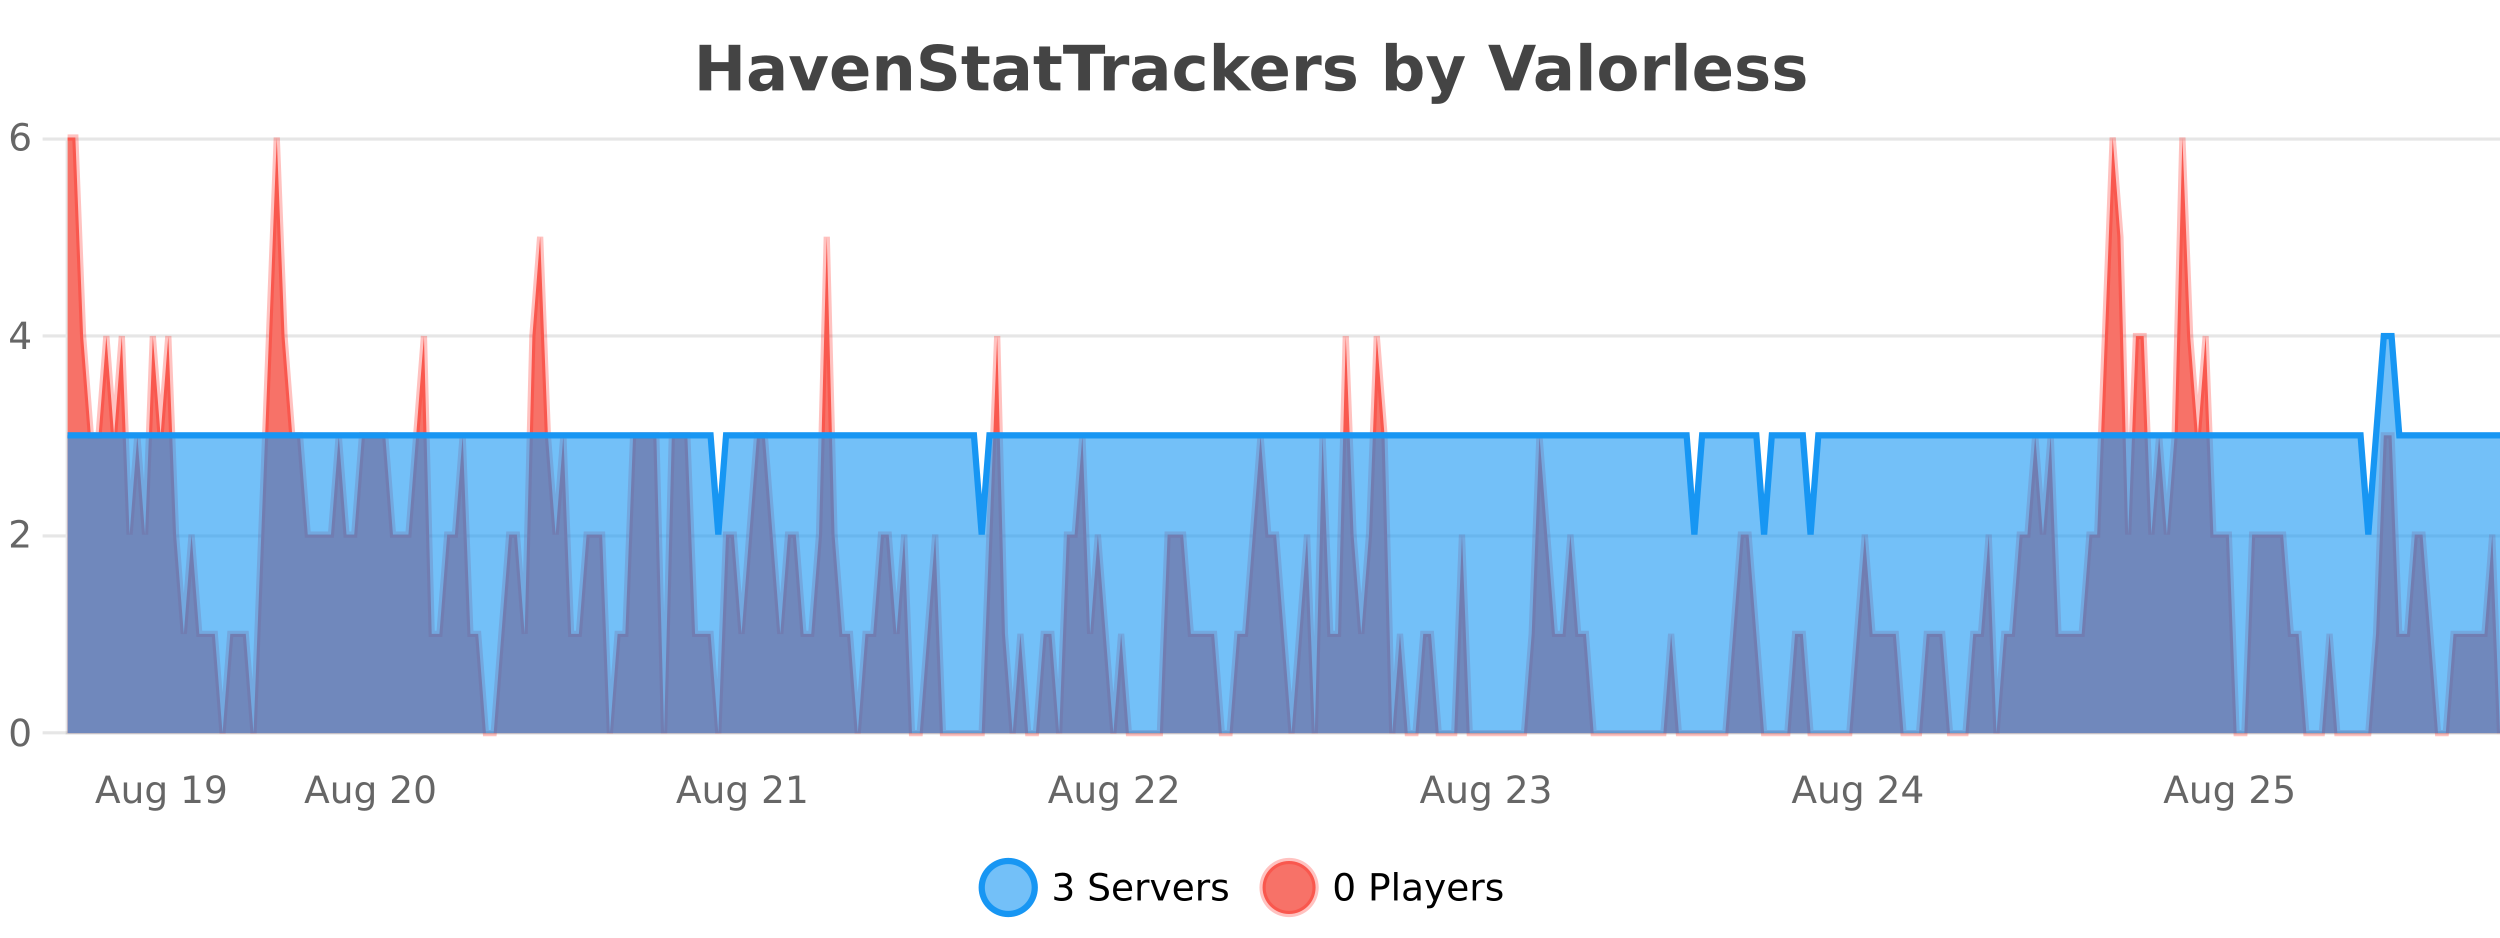 <?xml version="1.0" encoding="UTF-8"?>
<svg xmlns="http://www.w3.org/2000/svg" xmlns:xlink="http://www.w3.org/1999/xlink" width="800pt" height="300pt" viewBox="0 0 800 300" version="1.1">
<defs>
<clipPath id="clip1">
  <path d="M 285 263 L 360 263 L 360 300 L 285 300 Z M 285 263 "/>
</clipPath>
<clipPath id="clip2">
  <path d="M 375 263 L 450 263 L 450 300 L 375 300 Z M 375 263 "/>
</clipPath>
<clipPath id="clip3">
  <path d="M 21.633 44 L 800 44 L 800 234.602 L 21.633 234.602 Z M 21.633 44 "/>
</clipPath>
<clipPath id="clip4">
  <path d="M 20.633 43 L 800 43 L 800 235.602 L 20.633 235.602 Z M 20.633 43 "/>
</clipPath>
<clipPath id="clip5">
  <path d="M 21.633 107 L 800 107 L 800 234.602 L 21.633 234.602 Z M 21.633 107 "/>
</clipPath>
<clipPath id="clip6">
  <path d="M 20.633 79 L 800 79 L 800 200 L 20.633 200 Z M 20.633 79 "/>
</clipPath>
</defs>
<g id="surface413346">
<rect x="0" y="0" width="800" height="300" style="fill:rgb(100%,100%,100%);fill-opacity:1;stroke:none;"/>
<path style="fill:none;stroke-width:1;stroke-linecap:butt;stroke-linejoin:miter;stroke:rgb(0%,0%,0%);stroke-opacity:0.098;stroke-miterlimit:10;" d="M 22 234.5 L 800 234.5 "/>
<path style="fill:none;stroke-width:1;stroke-linecap:butt;stroke-linejoin:miter;stroke:rgb(0%,0%,0%);stroke-opacity:0.098;stroke-miterlimit:10;" d="M 13.633 234.5 L 21 234.5 "/>
<path style="fill:none;stroke-width:1;stroke-linecap:butt;stroke-linejoin:miter;stroke:rgb(0%,0%,0%);stroke-opacity:0.098;stroke-miterlimit:10;" d="M 22 171.5 L 800 171.5 "/>
<path style="fill:none;stroke-width:1;stroke-linecap:butt;stroke-linejoin:miter;stroke:rgb(0%,0%,0%);stroke-opacity:0.098;stroke-miterlimit:10;" d="M 13.633 171.5 L 21 171.5 "/>
<path style="fill:none;stroke-width:1;stroke-linecap:butt;stroke-linejoin:miter;stroke:rgb(0%,0%,0%);stroke-opacity:0.098;stroke-miterlimit:10;" d="M 22 107.5 L 800 107.5 "/>
<path style="fill:none;stroke-width:1;stroke-linecap:butt;stroke-linejoin:miter;stroke:rgb(0%,0%,0%);stroke-opacity:0.098;stroke-miterlimit:10;" d="M 13.633 107.5 L 21 107.5 "/>
<path style="fill:none;stroke-width:1;stroke-linecap:butt;stroke-linejoin:miter;stroke:rgb(0%,0%,0%);stroke-opacity:0.098;stroke-miterlimit:10;" d="M 22 44.5 L 800 44.5 "/>
<path style="fill:none;stroke-width:1;stroke-linecap:butt;stroke-linejoin:miter;stroke:rgb(0%,0%,0%);stroke-opacity:0.098;stroke-miterlimit:10;" d="M 13.633 44.5 L 21 44.5 "/>
<path style=" stroke:none;fill-rule:nonzero;fill:rgb(9.02%,58.824%,95.294%);fill-opacity:0.6;" d="M 331.121 284 C 331.121 288.688 327.324 292.484 322.637 292.484 C 317.953 292.484 314.152 288.688 314.152 284 C 314.152 279.312 317.953 275.516 322.637 275.516 C 327.324 275.516 331.121 279.312 331.121 284 Z M 331.121 284 "/>
<g clip-path="url(#clip1)" clip-rule="nonzero">
<path style="fill:none;stroke-width:2;stroke-linecap:butt;stroke-linejoin:miter;stroke:rgb(9.02%,58.824%,95.294%);stroke-opacity:1;stroke-miterlimit:10;" d="M 331.121 284 C 331.121 288.688 327.324 292.484 322.637 292.484 C 317.953 292.484 314.152 288.688 314.152 284 C 314.152 279.312 317.953 275.516 322.637 275.516 C 327.324 275.516 331.121 279.312 331.121 284 Z M 331.121 284 "/>
</g>
<path style=" stroke:none;fill-rule:nonzero;fill:rgb(0%,0%,0%);fill-opacity:1;" d="M 341.328 283.438 C 341.891 283.562 342.328 283.82 342.641 284.203 C 342.961 284.578 343.125 285.047 343.125 285.609 C 343.125 286.477 342.828 287.148 342.234 287.625 C 341.641 288.094 340.797 288.328 339.703 288.328 C 339.336 288.328 338.957 288.289 338.562 288.219 C 338.176 288.148 337.781 288.039 337.375 287.891 L 337.375 286.75 C 337.695 286.938 338.051 287.086 338.438 287.188 C 338.832 287.281 339.242 287.328 339.672 287.328 C 340.41 287.328 340.973 287.184 341.359 286.891 C 341.754 286.602 341.953 286.172 341.953 285.609 C 341.953 285.102 341.77 284.699 341.406 284.406 C 341.039 284.117 340.539 283.969 339.906 283.969 L 338.875 283.969 L 338.875 283 L 339.953 283 C 340.523 283 340.969 282.887 341.281 282.656 C 341.594 282.418 341.75 282.078 341.75 281.641 C 341.75 281.195 341.586 280.852 341.266 280.609 C 340.953 280.371 340.5 280.25 339.906 280.25 C 339.57 280.25 339.219 280.289 338.844 280.359 C 338.477 280.422 338.07 280.527 337.625 280.672 L 337.625 279.625 C 338.082 279.5 338.504 279.406 338.891 279.344 C 339.285 279.281 339.656 279.25 340 279.25 C 340.906 279.25 341.617 279.453 342.141 279.859 C 342.66 280.266 342.922 280.82 342.922 281.516 C 342.922 282.008 342.781 282.418 342.5 282.75 C 342.227 283.086 341.836 283.312 341.328 283.438 Z M 354.32 279.688 L 354.32 280.844 C 353.871 280.637 353.445 280.48 353.039 280.375 C 352.641 280.262 352.262 280.203 351.898 280.203 C 351.25 280.203 350.75 280.328 350.398 280.578 C 350.055 280.828 349.883 281.188 349.883 281.656 C 349.883 282.043 349.996 282.336 350.227 282.531 C 350.453 282.73 350.898 282.887 351.555 283 L 352.258 283.156 C 353.141 283.324 353.793 283.621 354.211 284.047 C 354.637 284.465 354.852 285.027 354.852 285.734 C 354.852 286.59 354.562 287.234 353.992 287.672 C 353.43 288.109 352.594 288.328 351.492 288.328 C 351.086 288.328 350.648 288.281 350.18 288.188 C 349.711 288.094 349.227 287.953 348.727 287.766 L 348.727 286.547 C 349.203 286.82 349.672 287.023 350.133 287.156 C 350.602 287.293 351.055 287.359 351.492 287.359 C 352.168 287.359 352.688 287.23 353.055 286.969 C 353.43 286.699 353.617 286.32 353.617 285.828 C 353.617 285.402 353.48 285.07 353.211 284.828 C 352.949 284.578 352.516 284.398 351.914 284.281 L 351.195 284.141 C 350.309 283.965 349.668 283.688 349.273 283.312 C 348.887 282.938 348.695 282.418 348.695 281.75 C 348.695 280.969 348.965 280.359 349.508 279.922 C 350.047 279.477 350.797 279.25 351.758 279.25 C 352.172 279.25 352.59 279.289 353.008 279.359 C 353.434 279.434 353.871 279.543 354.32 279.688 Z M 362.266 284.609 L 362.266 285.125 L 357.297 285.125 C 357.348 285.875 357.57 286.445 357.969 286.828 C 358.375 287.215 358.93 287.406 359.641 287.406 C 360.055 287.406 360.457 287.359 360.844 287.266 C 361.238 287.164 361.629 287.008 362.016 286.797 L 362.016 287.828 C 361.617 287.984 361.219 288.105 360.812 288.188 C 360.406 288.281 359.992 288.328 359.578 288.328 C 358.535 288.328 357.707 288.027 357.094 287.422 C 356.477 286.809 356.172 285.98 356.172 284.938 C 356.172 283.867 356.461 283.016 357.047 282.391 C 357.629 281.758 358.41 281.438 359.391 281.438 C 360.273 281.438 360.973 281.727 361.484 282.297 C 362.004 282.859 362.266 283.633 362.266 284.609 Z M 361.188 284.281 C 361.176 283.699 361.008 283.23 360.688 282.875 C 360.363 282.523 359.938 282.344 359.406 282.344 C 358.801 282.344 358.316 282.516 357.953 282.859 C 357.598 283.203 357.395 283.684 357.344 284.297 Z M 367.836 282.594 C 367.711 282.531 367.574 282.484 367.43 282.453 C 367.293 282.414 367.137 282.391 366.961 282.391 C 366.355 282.391 365.887 282.59 365.555 282.984 C 365.23 283.383 365.07 283.953 365.07 284.703 L 365.07 288.156 L 363.992 288.156 L 363.992 281.594 L 365.07 281.594 L 365.07 282.609 C 365.297 282.215 365.594 281.922 365.961 281.734 C 366.324 281.539 366.766 281.438 367.289 281.438 C 367.359 281.438 367.438 281.445 367.523 281.453 C 367.617 281.465 367.715 281.48 367.82 281.5 Z M 368.195 281.594 L 369.336 281.594 L 371.383 287.094 L 373.445 281.594 L 374.586 281.594 L 372.117 288.156 L 370.648 288.156 Z M 381.688 284.609 L 381.688 285.125 L 376.719 285.125 C 376.77 285.875 376.992 286.445 377.391 286.828 C 377.797 287.215 378.352 287.406 379.062 287.406 C 379.477 287.406 379.879 287.359 380.266 287.266 C 380.66 287.164 381.051 287.008 381.438 286.797 L 381.438 287.828 C 381.039 287.984 380.641 288.105 380.234 288.188 C 379.828 288.281 379.414 288.328 379 288.328 C 377.957 288.328 377.129 288.027 376.516 287.422 C 375.898 286.809 375.594 285.98 375.594 284.938 C 375.594 283.867 375.883 283.016 376.469 282.391 C 377.051 281.758 377.832 281.438 378.812 281.438 C 379.695 281.438 380.395 281.727 380.906 282.297 C 381.426 282.859 381.688 283.633 381.688 284.609 Z M 380.609 284.281 C 380.598 283.699 380.43 283.23 380.109 282.875 C 379.785 282.523 379.359 282.344 378.828 282.344 C 378.223 282.344 377.738 282.516 377.375 282.859 C 377.02 283.203 376.816 283.684 376.766 284.297 Z M 387.258 282.594 C 387.133 282.531 386.996 282.484 386.852 282.453 C 386.715 282.414 386.559 282.391 386.383 282.391 C 385.777 282.391 385.309 282.59 384.977 282.984 C 384.652 283.383 384.492 283.953 384.492 284.703 L 384.492 288.156 L 383.414 288.156 L 383.414 281.594 L 384.492 281.594 L 384.492 282.609 C 384.719 282.215 385.016 281.922 385.383 281.734 C 385.746 281.539 386.188 281.438 386.711 281.438 C 386.781 281.438 386.859 281.445 386.945 281.453 C 387.039 281.465 387.137 281.48 387.242 281.5 Z M 392.562 281.781 L 392.562 282.812 C 392.258 282.656 391.941 282.543 391.609 282.469 C 391.285 282.387 390.945 282.344 390.594 282.344 C 390.062 282.344 389.66 282.43 389.391 282.594 C 389.117 282.75 388.984 282.996 388.984 283.328 C 388.984 283.578 389.078 283.777 389.266 283.922 C 389.461 284.059 389.852 284.188 390.438 284.312 L 390.797 284.406 C 391.566 284.562 392.113 284.793 392.438 285.094 C 392.758 285.398 392.922 285.812 392.922 286.344 C 392.922 286.961 392.676 287.445 392.188 287.797 C 391.707 288.152 391.047 288.328 390.203 288.328 C 389.848 288.328 389.477 288.289 389.094 288.219 C 388.719 288.156 388.32 288.059 387.906 287.922 L 387.906 286.797 C 388.301 287.008 388.691 287.164 389.078 287.266 C 389.461 287.371 389.848 287.422 390.234 287.422 C 390.734 287.422 391.117 287.34 391.391 287.172 C 391.672 286.996 391.812 286.746 391.812 286.422 C 391.812 286.133 391.711 285.906 391.516 285.75 C 391.316 285.594 390.883 285.445 390.219 285.297 L 389.844 285.219 C 389.176 285.074 388.691 284.855 388.391 284.562 C 388.098 284.273 387.953 283.875 387.953 283.375 C 387.953 282.75 388.172 282.273 388.609 281.938 C 389.047 281.605 389.664 281.438 390.469 281.438 C 390.863 281.438 391.238 281.469 391.594 281.531 C 391.945 281.586 392.27 281.668 392.562 281.781 Z M 332.637 277.016 "/>
<path style=" stroke:none;fill-rule:nonzero;fill:rgb(96.863%,44.706%,40.784%);fill-opacity:1;" d="M 420.988 284 C 420.988 288.688 417.191 292.484 412.504 292.484 C 407.82 292.484 404.02 288.688 404.02 284 C 404.02 279.312 407.82 275.516 412.504 275.516 C 417.191 275.516 420.988 279.312 420.988 284 Z M 420.988 284 "/>
<g clip-path="url(#clip2)" clip-rule="nonzero">
<path style="fill:none;stroke-width:2;stroke-linecap:butt;stroke-linejoin:miter;stroke:rgb(100%,4.706%,0%);stroke-opacity:0.247;stroke-miterlimit:10;" d="M 420.988 284 C 420.988 288.688 417.191 292.484 412.504 292.484 C 407.82 292.484 404.02 288.688 404.02 284 C 404.02 279.312 407.82 275.516 412.504 275.516 C 417.191 275.516 420.988 279.312 420.988 284 Z M 420.988 284 "/>
</g>
<path style=" stroke:none;fill-rule:nonzero;fill:rgb(0%,0%,0%);fill-opacity:1;" d="M 430.133 280.188 C 429.527 280.188 429.07 280.492 428.758 281.094 C 428.453 281.688 428.305 282.59 428.305 283.797 C 428.305 284.996 428.453 285.898 428.758 286.5 C 429.07 287.094 429.527 287.391 430.133 287.391 C 430.746 287.391 431.203 287.094 431.508 286.5 C 431.82 285.898 431.977 284.996 431.977 283.797 C 431.977 282.59 431.82 281.688 431.508 281.094 C 431.203 280.492 430.746 280.188 430.133 280.188 Z M 430.133 279.25 C 431.109 279.25 431.859 279.641 432.383 280.422 C 432.902 281.195 433.164 282.32 433.164 283.797 C 433.164 285.266 432.902 286.391 432.383 287.172 C 431.859 287.945 431.109 288.328 430.133 288.328 C 429.152 288.328 428.402 287.945 427.883 287.172 C 427.371 286.391 427.117 285.266 427.117 283.797 C 427.117 282.32 427.371 281.195 427.883 280.422 C 428.402 279.641 429.152 279.25 430.133 279.25 Z M 440.125 280.375 L 440.125 283.672 L 441.609 283.672 C 442.16 283.672 442.586 283.531 442.891 283.25 C 443.191 282.961 443.344 282.547 443.344 282.016 C 443.344 281.496 443.191 281.094 442.891 280.812 C 442.586 280.523 442.16 280.375 441.609 280.375 Z M 438.938 279.406 L 441.609 279.406 C 442.598 279.406 443.344 279.633 443.844 280.078 C 444.344 280.516 444.594 281.164 444.594 282.016 C 444.594 282.883 444.344 283.539 443.844 283.984 C 443.344 284.422 442.598 284.641 441.609 284.641 L 440.125 284.641 L 440.125 288.156 L 438.938 288.156 Z M 446.129 279.031 L 447.207 279.031 L 447.207 288.156 L 446.129 288.156 Z M 452.445 284.859 C 451.578 284.859 450.977 284.961 450.633 285.156 C 450.297 285.355 450.133 285.695 450.133 286.172 C 450.133 286.559 450.258 286.867 450.508 287.094 C 450.766 287.312 451.109 287.422 451.539 287.422 C 452.141 287.422 452.621 287.215 452.977 286.797 C 453.34 286.371 453.523 285.805 453.523 285.094 L 453.523 284.859 Z M 454.602 284.406 L 454.602 288.156 L 453.523 288.156 L 453.523 287.156 C 453.273 287.555 452.965 287.852 452.602 288.047 C 452.234 288.234 451.789 288.328 451.258 288.328 C 450.578 288.328 450.043 288.141 449.648 287.766 C 449.25 287.383 449.055 286.875 449.055 286.25 C 449.055 285.512 449.297 284.953 449.789 284.578 C 450.289 284.203 451.027 284.016 452.008 284.016 L 453.523 284.016 L 453.523 283.906 C 453.523 283.406 453.355 283.023 453.023 282.75 C 452.699 282.48 452.246 282.344 451.664 282.344 C 451.289 282.344 450.918 282.391 450.555 282.484 C 450.199 282.578 449.859 282.715 449.539 282.891 L 449.539 281.891 C 449.934 281.734 450.312 281.621 450.68 281.547 C 451.055 281.477 451.418 281.438 451.773 281.438 C 452.719 281.438 453.43 281.684 453.898 282.172 C 454.367 282.664 454.602 283.406 454.602 284.406 Z M 459.551 288.766 C 459.246 289.547 458.949 290.055 458.66 290.297 C 458.367 290.535 457.98 290.656 457.504 290.656 L 456.645 290.656 L 456.645 289.75 L 457.27 289.75 C 457.57 289.75 457.801 289.676 457.957 289.531 C 458.121 289.395 458.305 289.066 458.504 288.547 L 458.707 288.047 L 456.051 281.594 L 457.191 281.594 L 459.238 286.719 L 461.301 281.594 L 462.441 281.594 Z M 469.543 284.609 L 469.543 285.125 L 464.574 285.125 C 464.625 285.875 464.848 286.445 465.246 286.828 C 465.652 287.215 466.207 287.406 466.918 287.406 C 467.332 287.406 467.734 287.359 468.121 287.266 C 468.516 287.164 468.906 287.008 469.293 286.797 L 469.293 287.828 C 468.895 287.984 468.496 288.105 468.09 288.188 C 467.684 288.281 467.27 288.328 466.855 288.328 C 465.812 288.328 464.984 288.027 464.371 287.422 C 463.754 286.809 463.449 285.98 463.449 284.938 C 463.449 283.867 463.738 283.016 464.324 282.391 C 464.906 281.758 465.688 281.438 466.668 281.438 C 467.551 281.438 468.25 281.727 468.762 282.297 C 469.281 282.859 469.543 283.633 469.543 284.609 Z M 468.465 284.281 C 468.453 283.699 468.285 283.23 467.965 282.875 C 467.641 282.523 467.215 282.344 466.684 282.344 C 466.078 282.344 465.594 282.516 465.23 282.859 C 464.875 283.203 464.672 283.684 464.621 284.297 Z M 475.113 282.594 C 474.988 282.531 474.852 282.484 474.707 282.453 C 474.57 282.414 474.414 282.391 474.238 282.391 C 473.633 282.391 473.164 282.59 472.832 282.984 C 472.508 283.383 472.348 283.953 472.348 284.703 L 472.348 288.156 L 471.27 288.156 L 471.27 281.594 L 472.348 281.594 L 472.348 282.609 C 472.574 282.215 472.871 281.922 473.238 281.734 C 473.602 281.539 474.043 281.438 474.566 281.438 C 474.637 281.438 474.715 281.445 474.801 281.453 C 474.895 281.465 474.992 281.48 475.098 281.5 Z M 480.422 281.781 L 480.422 282.812 C 480.117 282.656 479.801 282.543 479.469 282.469 C 479.145 282.387 478.805 282.344 478.453 282.344 C 477.922 282.344 477.52 282.43 477.25 282.594 C 476.977 282.75 476.844 282.996 476.844 283.328 C 476.844 283.578 476.938 283.777 477.125 283.922 C 477.32 284.059 477.711 284.188 478.297 284.312 L 478.656 284.406 C 479.426 284.562 479.973 284.793 480.297 285.094 C 480.617 285.398 480.781 285.812 480.781 286.344 C 480.781 286.961 480.535 287.445 480.047 287.797 C 479.566 288.152 478.906 288.328 478.062 288.328 C 477.707 288.328 477.336 288.289 476.953 288.219 C 476.578 288.156 476.18 288.059 475.766 287.922 L 475.766 286.797 C 476.16 287.008 476.551 287.164 476.938 287.266 C 477.32 287.371 477.707 287.422 478.094 287.422 C 478.594 287.422 478.977 287.34 479.25 287.172 C 479.531 286.996 479.672 286.746 479.672 286.422 C 479.672 286.133 479.57 285.906 479.375 285.75 C 479.176 285.594 478.742 285.445 478.078 285.297 L 477.703 285.219 C 477.035 285.074 476.551 284.855 476.25 284.562 C 475.957 284.273 475.812 283.875 475.812 283.375 C 475.812 282.75 476.031 282.273 476.469 281.938 C 476.906 281.605 477.523 281.438 478.328 281.438 C 478.723 281.438 479.098 281.469 479.453 281.531 C 479.805 281.586 480.129 281.668 480.422 281.781 Z M 422.504 277.016 "/>
<path style=" stroke:none;fill-rule:nonzero;fill:rgb(26.667%,26.667%,26.667%);fill-opacity:1;" d="M 223.844 14.344 L 227.594 14.344 L 227.594 19.891 L 233.141 19.891 L 233.141 14.344 L 236.906 14.344 L 236.906 28.922 L 233.141 28.922 L 233.141 22.734 L 227.594 22.734 L 227.594 28.922 L 223.844 28.922 Z M 245.316 24 C 244.586 24 244.039 24.125 243.676 24.375 C 243.309 24.617 243.129 24.98 243.129 25.469 C 243.129 25.906 243.273 26.25 243.566 26.5 C 243.867 26.75 244.277 26.875 244.801 26.875 C 245.457 26.875 246.008 26.641 246.457 26.172 C 246.914 25.703 247.145 25.117 247.145 24.406 L 247.145 24 Z M 250.66 22.688 L 250.66 28.922 L 247.145 28.922 L 247.145 27.297 C 246.676 27.965 246.145 28.449 245.551 28.75 C 244.965 29.051 244.254 29.203 243.41 29.203 C 242.285 29.203 241.367 28.875 240.66 28.219 C 239.949 27.555 239.598 26.695 239.598 25.641 C 239.598 24.359 240.035 23.422 240.91 22.828 C 241.793 22.227 243.184 21.922 245.082 21.922 L 247.145 21.922 L 247.145 21.641 C 247.145 21.09 246.926 20.688 246.488 20.438 C 246.051 20.18 245.367 20.047 244.441 20.047 C 243.691 20.047 242.992 20.125 242.348 20.281 C 241.699 20.43 241.102 20.648 240.551 20.938 L 240.551 18.281 C 241.301 18.094 242.051 17.953 242.801 17.859 C 243.559 17.766 244.32 17.719 245.082 17.719 C 247.051 17.719 248.473 18.109 249.348 18.891 C 250.223 19.664 250.66 20.93 250.66 22.688 Z M 252.531 17.984 L 256.031 17.984 L 258.766 25.547 L 261.469 17.984 L 264.984 17.984 L 260.672 28.922 L 256.828 28.922 Z M 277.867 23.422 L 277.867 24.422 L 269.695 24.422 C 269.777 25.246 270.074 25.859 270.586 26.266 C 271.094 26.672 271.805 26.875 272.711 26.875 C 273.449 26.875 274.203 26.766 274.977 26.547 C 275.746 26.328 276.539 26 277.352 25.562 L 277.352 28.25 C 276.527 28.562 275.699 28.797 274.867 28.953 C 274.043 29.117 273.219 29.203 272.398 29.203 C 270.418 29.203 268.875 28.703 267.773 27.703 C 266.68 26.695 266.133 25.281 266.133 23.469 C 266.133 21.68 266.668 20.273 267.742 19.25 C 268.824 18.23 270.309 17.719 272.195 17.719 C 273.914 17.719 275.289 18.242 276.32 19.281 C 277.352 20.312 277.867 21.695 277.867 23.422 Z M 274.273 22.266 C 274.273 21.602 274.078 21.062 273.695 20.656 C 273.309 20.25 272.805 20.047 272.18 20.047 C 271.5 20.047 270.949 20.242 270.523 20.625 C 270.105 21 269.844 21.547 269.742 22.266 Z M 291.508 22.266 L 291.508 28.922 L 287.992 28.922 L 287.992 23.828 C 287.992 22.883 287.969 22.23 287.93 21.875 C 287.887 21.512 287.812 21.246 287.711 21.078 C 287.574 20.852 287.387 20.672 287.148 20.547 C 286.918 20.422 286.652 20.359 286.352 20.359 C 285.621 20.359 285.047 20.641 284.633 21.203 C 284.215 21.766 284.008 22.547 284.008 23.547 L 284.008 28.922 L 280.523 28.922 L 280.523 17.984 L 284.008 17.984 L 284.008 19.578 C 284.539 18.945 285.102 18.477 285.695 18.172 C 286.289 17.871 286.938 17.719 287.648 17.719 C 288.918 17.719 289.875 18.109 290.523 18.891 C 291.18 19.664 291.508 20.789 291.508 22.266 Z M 305.059 14.797 L 305.059 17.891 C 304.254 17.527 303.473 17.258 302.715 17.078 C 301.953 16.891 301.234 16.797 300.559 16.797 C 299.66 16.797 298.996 16.922 298.559 17.172 C 298.129 17.422 297.918 17.809 297.918 18.328 C 297.918 18.715 298.062 19.016 298.355 19.234 C 298.645 19.453 299.172 19.641 299.934 19.797 L 301.527 20.125 C 303.152 20.449 304.301 20.945 304.98 21.609 C 305.668 22.277 306.012 23.219 306.012 24.438 C 306.012 26.043 305.531 27.242 304.574 28.031 C 303.625 28.812 302.172 29.203 300.215 29.203 C 299.285 29.203 298.355 29.113 297.418 28.938 C 296.488 28.762 295.562 28.5 294.637 28.156 L 294.637 24.984 C 295.562 25.484 296.457 25.859 297.324 26.109 C 298.199 26.359 299.043 26.484 299.855 26.484 C 300.676 26.484 301.301 26.352 301.73 26.078 C 302.168 25.797 302.387 25.402 302.387 24.891 C 302.387 24.445 302.234 24.094 301.934 23.844 C 301.641 23.594 301.051 23.371 300.168 23.172 L 298.715 22.859 C 297.254 22.547 296.188 22.055 295.512 21.375 C 294.844 20.688 294.512 19.762 294.512 18.594 C 294.512 17.148 294.98 16.031 295.918 15.25 C 296.855 14.469 298.203 14.078 299.965 14.078 C 300.766 14.078 301.59 14.141 302.434 14.266 C 303.277 14.383 304.152 14.559 305.059 14.797 Z M 312.977 14.875 L 312.977 17.984 L 316.586 17.984 L 316.586 20.484 L 312.977 20.484 L 312.977 25.125 C 312.977 25.637 313.074 25.98 313.273 26.156 C 313.48 26.336 313.883 26.422 314.477 26.422 L 316.273 26.422 L 316.273 28.922 L 313.273 28.922 C 311.898 28.922 310.918 28.637 310.336 28.062 C 309.762 27.48 309.477 26.5 309.477 25.125 L 309.477 20.484 L 307.742 20.484 L 307.742 17.984 L 309.477 17.984 L 309.477 14.875 Z M 323.617 24 C 322.887 24 322.34 24.125 321.977 24.375 C 321.609 24.617 321.43 24.98 321.43 25.469 C 321.43 25.906 321.574 26.25 321.867 26.5 C 322.168 26.75 322.578 26.875 323.102 26.875 C 323.758 26.875 324.309 26.641 324.758 26.172 C 325.215 25.703 325.445 25.117 325.445 24.406 L 325.445 24 Z M 328.961 22.688 L 328.961 28.922 L 325.445 28.922 L 325.445 27.297 C 324.977 27.965 324.445 28.449 323.852 28.75 C 323.266 29.051 322.555 29.203 321.711 29.203 C 320.586 29.203 319.668 28.875 318.961 28.219 C 318.25 27.555 317.898 26.695 317.898 25.641 C 317.898 24.359 318.336 23.422 319.211 22.828 C 320.094 22.227 321.484 21.922 323.383 21.922 L 325.445 21.922 L 325.445 21.641 C 325.445 21.09 325.227 20.688 324.789 20.438 C 324.352 20.18 323.668 20.047 322.742 20.047 C 321.992 20.047 321.293 20.125 320.648 20.281 C 320 20.43 319.402 20.648 318.852 20.938 L 318.852 18.281 C 319.602 18.094 320.352 17.953 321.102 17.859 C 321.859 17.766 322.621 17.719 323.383 17.719 C 325.352 17.719 326.773 18.109 327.648 18.891 C 328.523 19.664 328.961 20.93 328.961 22.688 Z M 336.035 14.875 L 336.035 17.984 L 339.645 17.984 L 339.645 20.484 L 336.035 20.484 L 336.035 25.125 C 336.035 25.637 336.133 25.98 336.332 26.156 C 336.539 26.336 336.941 26.422 337.535 26.422 L 339.332 26.422 L 339.332 28.922 L 336.332 28.922 C 334.957 28.922 333.977 28.637 333.395 28.062 C 332.82 27.48 332.535 26.5 332.535 25.125 L 332.535 20.484 L 330.801 20.484 L 330.801 17.984 L 332.535 17.984 L 332.535 14.875 Z M 340.188 14.344 L 353.625 14.344 L 353.625 17.188 L 348.797 17.188 L 348.797 28.922 L 345.031 28.922 L 345.031 17.188 L 340.188 17.188 Z M 361.352 20.969 C 361.039 20.824 360.73 20.719 360.43 20.656 C 360.125 20.586 359.824 20.547 359.523 20.547 C 358.617 20.547 357.918 20.836 357.43 21.406 C 356.949 21.98 356.711 22.805 356.711 23.875 L 356.711 28.922 L 353.227 28.922 L 353.227 17.984 L 356.711 17.984 L 356.711 19.781 C 357.156 19.062 357.672 18.543 358.258 18.219 C 358.84 17.887 359.539 17.719 360.352 17.719 C 360.477 17.719 360.605 17.727 360.742 17.734 C 360.875 17.746 361.074 17.766 361.336 17.797 Z M 367.984 24 C 367.254 24 366.707 24.125 366.344 24.375 C 365.977 24.617 365.797 24.98 365.797 25.469 C 365.797 25.906 365.941 26.25 366.234 26.5 C 366.535 26.75 366.945 26.875 367.469 26.875 C 368.125 26.875 368.676 26.641 369.125 26.172 C 369.582 25.703 369.812 25.117 369.812 24.406 L 369.812 24 Z M 373.328 22.688 L 373.328 28.922 L 369.812 28.922 L 369.812 27.297 C 369.344 27.965 368.812 28.449 368.219 28.75 C 367.633 29.051 366.922 29.203 366.078 29.203 C 364.953 29.203 364.035 28.875 363.328 28.219 C 362.617 27.555 362.266 26.695 362.266 25.641 C 362.266 24.359 362.703 23.422 363.578 22.828 C 364.461 22.227 365.852 21.922 367.75 21.922 L 369.812 21.922 L 369.812 21.641 C 369.812 21.09 369.594 20.688 369.156 20.438 C 368.719 20.18 368.035 20.047 367.109 20.047 C 366.359 20.047 365.66 20.125 365.016 20.281 C 364.367 20.43 363.77 20.648 363.219 20.938 L 363.219 18.281 C 363.969 18.094 364.719 17.953 365.469 17.859 C 366.227 17.766 366.988 17.719 367.75 17.719 C 369.719 17.719 371.141 18.109 372.016 18.891 C 372.891 19.664 373.328 20.93 373.328 22.688 Z M 385.414 18.328 L 385.414 21.172 C 384.945 20.852 384.469 20.609 383.992 20.453 C 383.512 20.297 383.012 20.219 382.492 20.219 C 381.523 20.219 380.762 20.508 380.211 21.078 C 379.668 21.641 379.398 22.438 379.398 23.469 C 379.398 24.492 379.668 25.289 380.211 25.859 C 380.762 26.422 381.523 26.703 382.492 26.703 C 383.043 26.703 383.562 26.625 384.055 26.469 C 384.543 26.305 384.996 26.059 385.414 25.734 L 385.414 28.594 C 384.871 28.805 384.32 28.953 383.758 29.047 C 383.195 29.148 382.625 29.203 382.055 29.203 C 380.086 29.203 378.543 28.699 377.43 27.688 C 376.312 26.68 375.758 25.273 375.758 23.469 C 375.758 21.656 376.312 20.246 377.43 19.234 C 378.543 18.227 380.086 17.719 382.055 17.719 C 382.625 17.719 383.188 17.773 383.742 17.875 C 384.305 17.969 384.859 18.121 385.414 18.328 Z M 388.445 13.719 L 391.93 13.719 L 391.93 22 L 395.961 17.984 L 400.023 17.984 L 394.68 23 L 400.445 28.922 L 396.195 28.922 L 391.93 24.359 L 391.93 28.922 L 388.445 28.922 Z M 412.113 23.422 L 412.113 24.422 L 403.941 24.422 C 404.023 25.246 404.32 25.859 404.832 26.266 C 405.34 26.672 406.051 26.875 406.957 26.875 C 407.695 26.875 408.449 26.766 409.223 26.547 C 409.992 26.328 410.785 26 411.598 25.562 L 411.598 28.25 C 410.773 28.562 409.945 28.797 409.113 28.953 C 408.289 29.117 407.465 29.203 406.645 29.203 C 404.664 29.203 403.121 28.703 402.02 27.703 C 400.926 26.695 400.379 25.281 400.379 23.469 C 400.379 21.68 400.914 20.273 401.988 19.25 C 403.07 18.23 404.555 17.719 406.441 17.719 C 408.16 17.719 409.535 18.242 410.566 19.281 C 411.598 20.312 412.113 21.695 412.113 23.422 Z M 408.52 22.266 C 408.52 21.602 408.324 21.062 407.941 20.656 C 407.555 20.25 407.051 20.047 406.426 20.047 C 405.746 20.047 405.195 20.242 404.77 20.625 C 404.352 21 404.09 21.547 403.988 22.266 Z M 422.898 20.969 C 422.586 20.824 422.277 20.719 421.977 20.656 C 421.672 20.586 421.371 20.547 421.07 20.547 C 420.164 20.547 419.465 20.836 418.977 21.406 C 418.496 21.98 418.258 22.805 418.258 23.875 L 418.258 28.922 L 414.773 28.922 L 414.773 17.984 L 418.258 17.984 L 418.258 19.781 C 418.703 19.062 419.219 18.543 419.805 18.219 C 420.387 17.887 421.086 17.719 421.898 17.719 C 422.023 17.719 422.152 17.727 422.289 17.734 C 422.422 17.746 422.621 17.766 422.883 17.797 Z M 433.164 18.328 L 433.164 20.984 C 432.422 20.672 431.703 20.438 431.008 20.281 C 430.309 20.125 429.648 20.047 429.023 20.047 C 428.367 20.047 427.875 20.133 427.555 20.297 C 427.23 20.465 427.07 20.719 427.07 21.062 C 427.07 21.344 427.188 21.559 427.43 21.703 C 427.68 21.852 428.117 21.961 428.742 22.031 L 429.367 22.125 C 431.156 22.355 432.359 22.73 432.977 23.25 C 433.59 23.773 433.898 24.59 433.898 25.703 C 433.898 26.871 433.465 27.746 432.602 28.328 C 431.746 28.914 430.469 29.203 428.773 29.203 C 428.043 29.203 427.293 29.145 426.523 29.031 C 425.75 28.918 424.961 28.746 424.148 28.516 L 424.148 25.859 C 424.844 26.203 425.559 26.461 426.289 26.625 C 427.016 26.793 427.762 26.875 428.523 26.875 C 429.211 26.875 429.727 26.781 430.07 26.594 C 430.414 26.406 430.586 26.125 430.586 25.75 C 430.586 25.438 430.465 25.211 430.227 25.062 C 429.984 24.906 429.512 24.789 428.805 24.703 L 428.195 24.625 C 426.633 24.43 425.539 24.07 424.914 23.547 C 424.289 23.016 423.977 22.215 423.977 21.141 C 423.977 19.984 424.371 19.125 425.164 18.562 C 425.965 18 427.184 17.719 428.82 17.719 C 429.465 17.719 430.141 17.773 430.852 17.875 C 431.559 17.969 432.328 18.121 433.164 18.328 Z M 449.312 26.672 C 450.062 26.672 450.633 26.402 451.031 25.859 C 451.426 25.309 451.625 24.512 451.625 23.469 C 451.625 22.43 451.426 21.637 451.031 21.094 C 450.633 20.543 450.062 20.266 449.312 20.266 C 448.562 20.266 447.984 20.543 447.578 21.094 C 447.18 21.637 446.984 22.43 446.984 23.469 C 446.984 24.5 447.18 25.293 447.578 25.844 C 447.984 26.398 448.562 26.672 449.312 26.672 Z M 446.984 19.578 C 447.473 18.945 448.008 18.477 448.594 18.172 C 449.176 17.871 449.848 17.719 450.609 17.719 C 451.961 17.719 453.07 18.258 453.938 19.328 C 454.801 20.402 455.234 21.781 455.234 23.469 C 455.234 25.148 454.801 26.523 453.938 27.594 C 453.07 28.668 451.961 29.203 450.609 29.203 C 449.848 29.203 449.176 29.051 448.594 28.75 C 448.008 28.449 447.473 27.98 446.984 27.344 L 446.984 28.922 L 443.5 28.922 L 443.5 13.719 L 446.984 13.719 Z M 456.383 17.984 L 459.867 17.984 L 462.82 25.406 L 465.32 17.984 L 468.805 17.984 L 464.211 29.953 C 463.75 31.172 463.211 32.02 462.586 32.5 C 461.969 32.988 461.164 33.234 460.164 33.234 L 458.133 33.234 L 458.133 30.938 L 459.227 30.938 C 459.82 30.938 460.25 30.844 460.523 30.656 C 460.793 30.469 461 30.129 461.148 29.641 L 461.258 29.344 Z M 476.227 14.344 L 480.008 14.344 L 483.883 25.109 L 487.742 14.344 L 491.508 14.344 L 486.117 28.922 L 481.633 28.922 Z M 497.094 24 C 496.363 24 495.816 24.125 495.453 24.375 C 495.086 24.617 494.906 24.98 494.906 25.469 C 494.906 25.906 495.051 26.25 495.344 26.5 C 495.645 26.75 496.055 26.875 496.578 26.875 C 497.234 26.875 497.785 26.641 498.234 26.172 C 498.691 25.703 498.922 25.117 498.922 24.406 L 498.922 24 Z M 502.438 22.688 L 502.438 28.922 L 498.922 28.922 L 498.922 27.297 C 498.453 27.965 497.922 28.449 497.328 28.75 C 496.742 29.051 496.031 29.203 495.188 29.203 C 494.062 29.203 493.145 28.875 492.438 28.219 C 491.727 27.555 491.375 26.695 491.375 25.641 C 491.375 24.359 491.812 23.422 492.688 22.828 C 493.57 22.227 494.961 21.922 496.859 21.922 L 498.922 21.922 L 498.922 21.641 C 498.922 21.09 498.703 20.688 498.266 20.438 C 497.828 20.18 497.145 20.047 496.219 20.047 C 495.469 20.047 494.77 20.125 494.125 20.281 C 493.477 20.43 492.879 20.648 492.328 20.938 L 492.328 18.281 C 493.078 18.094 493.828 17.953 494.578 17.859 C 495.336 17.766 496.098 17.719 496.859 17.719 C 498.828 17.719 500.25 18.109 501.125 18.891 C 502 19.664 502.438 20.93 502.438 22.688 Z M 505.699 13.719 L 509.184 13.719 L 509.184 28.922 L 505.699 28.922 Z M 517.758 20.219 C 516.977 20.219 516.383 20.5 515.977 21.062 C 515.57 21.617 515.367 22.418 515.367 23.469 C 515.367 24.512 515.57 25.312 515.977 25.875 C 516.383 26.43 516.977 26.703 517.758 26.703 C 518.516 26.703 519.094 26.43 519.492 25.875 C 519.898 25.312 520.102 24.512 520.102 23.469 C 520.102 22.418 519.898 21.617 519.492 21.062 C 519.094 20.5 518.516 20.219 517.758 20.219 Z M 517.758 17.719 C 519.633 17.719 521.094 18.23 522.148 19.25 C 523.211 20.262 523.742 21.668 523.742 23.469 C 523.742 25.262 523.211 26.668 522.148 27.688 C 521.094 28.699 519.633 29.203 517.758 29.203 C 515.859 29.203 514.383 28.699 513.32 27.688 C 512.258 26.668 511.727 25.262 511.727 23.469 C 511.727 21.668 512.258 20.262 513.32 19.25 C 514.383 18.23 515.859 17.719 517.758 17.719 Z M 534.422 20.969 C 534.109 20.824 533.801 20.719 533.5 20.656 C 533.195 20.586 532.895 20.547 532.594 20.547 C 531.688 20.547 530.988 20.836 530.5 21.406 C 530.02 21.98 529.781 22.805 529.781 23.875 L 529.781 28.922 L 526.297 28.922 L 526.297 17.984 L 529.781 17.984 L 529.781 19.781 C 530.227 19.062 530.742 18.543 531.328 18.219 C 531.91 17.887 532.609 17.719 533.422 17.719 C 533.547 17.719 533.676 17.727 533.812 17.734 C 533.945 17.746 534.145 17.766 534.406 17.797 Z M 536.156 13.719 L 539.641 13.719 L 539.641 28.922 L 536.156 28.922 Z M 553.922 23.422 L 553.922 24.422 L 545.75 24.422 C 545.832 25.246 546.129 25.859 546.641 26.266 C 547.148 26.672 547.859 26.875 548.766 26.875 C 549.504 26.875 550.258 26.766 551.031 26.547 C 551.801 26.328 552.594 26 553.406 25.562 L 553.406 28.25 C 552.582 28.562 551.754 28.797 550.922 28.953 C 550.098 29.117 549.273 29.203 548.453 29.203 C 546.473 29.203 544.93 28.703 543.828 27.703 C 542.734 26.695 542.188 25.281 542.188 23.469 C 542.188 21.68 542.723 20.273 543.797 19.25 C 544.879 18.23 546.363 17.719 548.25 17.719 C 549.969 17.719 551.344 18.242 552.375 19.281 C 553.406 20.312 553.922 21.695 553.922 23.422 Z M 550.328 22.266 C 550.328 21.602 550.133 21.062 549.75 20.656 C 549.363 20.25 548.859 20.047 548.234 20.047 C 547.555 20.047 547.004 20.242 546.578 20.625 C 546.16 21 545.898 21.547 545.797 22.266 Z M 565.109 18.328 L 565.109 20.984 C 564.367 20.672 563.648 20.438 562.953 20.281 C 562.254 20.125 561.594 20.047 560.969 20.047 C 560.312 20.047 559.82 20.133 559.5 20.297 C 559.176 20.465 559.016 20.719 559.016 21.062 C 559.016 21.344 559.133 21.559 559.375 21.703 C 559.625 21.852 560.062 21.961 560.688 22.031 L 561.312 22.125 C 563.102 22.355 564.305 22.73 564.922 23.25 C 565.535 23.773 565.844 24.59 565.844 25.703 C 565.844 26.871 565.41 27.746 564.547 28.328 C 563.691 28.914 562.414 29.203 560.719 29.203 C 559.988 29.203 559.238 29.145 558.469 29.031 C 557.695 28.918 556.906 28.746 556.094 28.516 L 556.094 25.859 C 556.789 26.203 557.504 26.461 558.234 26.625 C 558.961 26.793 559.707 26.875 560.469 26.875 C 561.156 26.875 561.672 26.781 562.016 26.594 C 562.359 26.406 562.531 26.125 562.531 25.75 C 562.531 25.438 562.41 25.211 562.172 25.062 C 561.93 24.906 561.457 24.789 560.75 24.703 L 560.141 24.625 C 558.578 24.43 557.484 24.07 556.859 23.547 C 556.234 23.016 555.922 22.215 555.922 21.141 C 555.922 19.984 556.316 19.125 557.109 18.562 C 557.91 18 559.129 17.719 560.766 17.719 C 561.41 17.719 562.086 17.773 562.797 17.875 C 563.504 17.969 564.273 18.121 565.109 18.328 Z M 577.016 18.328 L 577.016 20.984 C 576.273 20.672 575.555 20.438 574.859 20.281 C 574.16 20.125 573.5 20.047 572.875 20.047 C 572.219 20.047 571.727 20.133 571.406 20.297 C 571.082 20.465 570.922 20.719 570.922 21.062 C 570.922 21.344 571.039 21.559 571.281 21.703 C 571.531 21.852 571.969 21.961 572.594 22.031 L 573.219 22.125 C 575.008 22.355 576.211 22.73 576.828 23.25 C 577.441 23.773 577.75 24.59 577.75 25.703 C 577.75 26.871 577.316 27.746 576.453 28.328 C 575.598 28.914 574.32 29.203 572.625 29.203 C 571.895 29.203 571.145 29.145 570.375 29.031 C 569.602 28.918 568.812 28.746 568 28.516 L 568 25.859 C 568.695 26.203 569.41 26.461 570.141 26.625 C 570.867 26.793 571.613 26.875 572.375 26.875 C 573.062 26.875 573.578 26.781 573.922 26.594 C 574.266 26.406 574.438 26.125 574.438 25.75 C 574.438 25.438 574.316 25.211 574.078 25.062 C 573.836 24.906 573.363 24.789 572.656 24.703 L 572.047 24.625 C 570.484 24.43 569.391 24.07 568.766 23.547 C 568.141 23.016 567.828 22.215 567.828 21.141 C 567.828 19.984 568.223 19.125 569.016 18.562 C 569.816 18 571.035 17.719 572.672 17.719 C 573.316 17.719 573.992 17.773 574.703 17.875 C 575.41 17.969 576.18 18.121 577.016 18.328 Z M 222 10.359 "/>
<path style="fill:none;stroke-width:1;stroke-linecap:butt;stroke-linejoin:miter;stroke:rgb(0%,0%,0%);stroke-opacity:0.098;stroke-miterlimit:10;" d="M 21 234.5 L 801 234.5 "/>
<path style=" stroke:none;fill-rule:nonzero;fill:rgb(40%,40%,40%);fill-opacity:1;" d="M 34.492 249.375 L 32.883 253.719 L 36.102 253.719 Z M 33.82 248.203 L 35.164 248.203 L 38.492 256.953 L 37.258 256.953 L 36.461 254.703 L 32.523 254.703 L 31.727 256.953 L 30.477 256.953 Z M 39.609 254.359 L 39.609 250.391 L 40.688 250.391 L 40.688 254.328 C 40.688 254.945 40.805 255.406 41.047 255.719 C 41.297 256.031 41.66 256.188 42.141 256.188 C 42.723 256.188 43.18 256.008 43.516 255.641 C 43.859 255.266 44.031 254.758 44.031 254.109 L 44.031 250.391 L 45.109 250.391 L 45.109 256.953 L 44.031 256.953 L 44.031 255.938 C 43.77 256.344 43.469 256.648 43.125 256.844 C 42.781 257.031 42.379 257.125 41.922 257.125 C 41.16 257.125 40.582 256.891 40.188 256.422 C 39.801 255.953 39.609 255.266 39.609 254.359 Z M 42.328 250.234 Z M 51.648 253.594 C 51.648 252.812 51.484 252.211 51.164 251.781 C 50.84 251.355 50.387 251.141 49.805 251.141 C 49.23 251.141 48.781 251.355 48.461 251.781 C 48.137 252.211 47.977 252.812 47.977 253.594 C 47.977 254.375 48.137 254.98 48.461 255.406 C 48.781 255.836 49.23 256.047 49.805 256.047 C 50.387 256.047 50.84 255.836 51.164 255.406 C 51.484 254.98 51.648 254.375 51.648 253.594 Z M 52.727 256.141 C 52.727 257.254 52.477 258.082 51.977 258.625 C 51.484 259.176 50.727 259.453 49.695 259.453 C 49.32 259.453 48.961 259.422 48.617 259.359 C 48.281 259.305 47.961 259.223 47.648 259.109 L 47.648 258.062 C 47.961 258.227 48.273 258.352 48.586 258.438 C 48.898 258.52 49.211 258.562 49.523 258.562 C 50.23 258.562 50.762 258.375 51.117 258 C 51.469 257.633 51.648 257.078 51.648 256.328 L 51.648 255.797 C 51.418 256.184 51.133 256.477 50.789 256.672 C 50.445 256.859 50.027 256.953 49.539 256.953 C 48.734 256.953 48.086 256.648 47.586 256.031 C 47.094 255.418 46.852 254.605 46.852 253.594 C 46.852 252.586 47.094 251.773 47.586 251.156 C 48.086 250.543 48.734 250.234 49.539 250.234 C 50.027 250.234 50.445 250.336 50.789 250.531 C 51.133 250.719 51.418 251.008 51.648 251.391 L 51.648 250.391 L 52.727 250.391 Z M 59.113 255.953 L 61.051 255.953 L 61.051 249.281 L 58.941 249.703 L 58.941 248.625 L 61.035 248.203 L 62.223 248.203 L 62.223 255.953 L 64.16 255.953 L 64.16 256.953 L 59.113 256.953 Z M 66.578 256.766 L 66.578 255.688 C 66.879 255.836 67.18 255.945 67.484 256.016 C 67.785 256.09 68.086 256.125 68.391 256.125 C 69.172 256.125 69.766 255.867 70.172 255.344 C 70.586 254.812 70.82 254.012 70.875 252.938 C 70.656 253.281 70.367 253.543 70.016 253.719 C 69.672 253.898 69.285 253.984 68.859 253.984 C 67.984 253.984 67.289 253.727 66.781 253.203 C 66.27 252.672 66.016 251.945 66.016 251.016 C 66.016 250.121 66.281 249.402 66.812 248.859 C 67.344 248.32 68.051 248.047 68.938 248.047 C 69.945 248.047 70.719 248.438 71.25 249.219 C 71.789 249.992 72.062 251.117 72.062 252.594 C 72.062 253.969 71.734 255.07 71.078 255.891 C 70.422 256.715 69.539 257.125 68.438 257.125 C 68.133 257.125 67.832 257.094 67.531 257.031 C 67.227 256.977 66.91 256.891 66.578 256.766 Z M 68.938 253.062 C 69.469 253.062 69.891 252.883 70.203 252.516 C 70.516 252.152 70.672 251.652 70.672 251.016 C 70.672 250.391 70.516 249.898 70.203 249.531 C 69.891 249.168 69.469 248.984 68.938 248.984 C 68.406 248.984 67.984 249.168 67.672 249.531 C 67.367 249.898 67.219 250.391 67.219 251.016 C 67.219 251.652 67.367 252.152 67.672 252.516 C 67.984 252.883 68.406 253.062 68.938 253.062 Z M 30.383 245.816 "/>
<path style=" stroke:none;fill-rule:nonzero;fill:rgb(40%,40%,40%);fill-opacity:1;" d="M 101.422 249.375 L 99.812 253.719 L 103.031 253.719 Z M 100.75 248.203 L 102.094 248.203 L 105.422 256.953 L 104.188 256.953 L 103.391 254.703 L 99.453 254.703 L 98.656 256.953 L 97.406 256.953 Z M 106.539 254.359 L 106.539 250.391 L 107.617 250.391 L 107.617 254.328 C 107.617 254.945 107.734 255.406 107.977 255.719 C 108.227 256.031 108.59 256.188 109.07 256.188 C 109.652 256.188 110.109 256.008 110.445 255.641 C 110.789 255.266 110.961 254.758 110.961 254.109 L 110.961 250.391 L 112.039 250.391 L 112.039 256.953 L 110.961 256.953 L 110.961 255.938 C 110.699 256.344 110.398 256.648 110.055 256.844 C 109.711 257.031 109.309 257.125 108.852 257.125 C 108.09 257.125 107.512 256.891 107.117 256.422 C 106.73 255.953 106.539 255.266 106.539 254.359 Z M 109.258 250.234 Z M 118.578 253.594 C 118.578 252.812 118.414 252.211 118.094 251.781 C 117.77 251.355 117.316 251.141 116.734 251.141 C 116.16 251.141 115.711 251.355 115.391 251.781 C 115.066 252.211 114.906 252.812 114.906 253.594 C 114.906 254.375 115.066 254.98 115.391 255.406 C 115.711 255.836 116.16 256.047 116.734 256.047 C 117.316 256.047 117.77 255.836 118.094 255.406 C 118.414 254.98 118.578 254.375 118.578 253.594 Z M 119.656 256.141 C 119.656 257.254 119.406 258.082 118.906 258.625 C 118.414 259.176 117.656 259.453 116.625 259.453 C 116.25 259.453 115.891 259.422 115.547 259.359 C 115.211 259.305 114.891 259.223 114.578 259.109 L 114.578 258.062 C 114.891 258.227 115.203 258.352 115.516 258.438 C 115.828 258.52 116.141 258.562 116.453 258.562 C 117.16 258.562 117.691 258.375 118.047 258 C 118.398 257.633 118.578 257.078 118.578 256.328 L 118.578 255.797 C 118.348 256.184 118.062 256.477 117.719 256.672 C 117.375 256.859 116.957 256.953 116.469 256.953 C 115.664 256.953 115.016 256.648 114.516 256.031 C 114.023 255.418 113.781 254.605 113.781 253.594 C 113.781 252.586 114.023 251.773 114.516 251.156 C 115.016 250.543 115.664 250.234 116.469 250.234 C 116.957 250.234 117.375 250.336 117.719 250.531 C 118.062 250.719 118.348 251.008 118.578 251.391 L 118.578 250.391 L 119.656 250.391 Z M 126.855 255.953 L 130.996 255.953 L 130.996 256.953 L 125.434 256.953 L 125.434 255.953 C 125.879 255.496 126.488 254.875 127.262 254.094 C 128.043 253.305 128.531 252.793 128.73 252.562 C 129.113 252.148 129.379 251.793 129.527 251.5 C 129.684 251.199 129.762 250.906 129.762 250.625 C 129.762 250.156 129.594 249.777 129.262 249.484 C 128.938 249.195 128.516 249.047 127.996 249.047 C 127.621 249.047 127.223 249.109 126.809 249.234 C 126.402 249.359 125.965 249.559 125.496 249.828 L 125.496 248.625 C 125.973 248.438 126.418 248.297 126.824 248.203 C 127.238 248.102 127.621 248.047 127.965 248.047 C 128.871 248.047 129.594 248.277 130.137 248.734 C 130.676 249.184 130.949 249.789 130.949 250.547 C 130.949 250.902 130.879 251.242 130.746 251.562 C 130.609 251.887 130.363 252.266 130.012 252.703 C 129.906 252.82 129.594 253.148 129.074 253.688 C 128.551 254.23 127.812 254.984 126.855 255.953 Z M 136.008 248.984 C 135.402 248.984 134.945 249.289 134.633 249.891 C 134.328 250.484 134.18 251.387 134.18 252.594 C 134.18 253.793 134.328 254.695 134.633 255.297 C 134.945 255.891 135.402 256.188 136.008 256.188 C 136.621 256.188 137.078 255.891 137.383 255.297 C 137.695 254.695 137.852 253.793 137.852 252.594 C 137.852 251.387 137.695 250.484 137.383 249.891 C 137.078 249.289 136.621 248.984 136.008 248.984 Z M 136.008 248.047 C 136.984 248.047 137.734 248.438 138.258 249.219 C 138.777 249.992 139.039 251.117 139.039 252.594 C 139.039 254.062 138.777 255.188 138.258 255.969 C 137.734 256.742 136.984 257.125 136.008 257.125 C 135.027 257.125 134.277 256.742 133.758 255.969 C 133.246 255.188 132.992 254.062 132.992 252.594 C 132.992 251.117 133.246 249.992 133.758 249.219 C 134.277 248.438 135.027 248.047 136.008 248.047 Z M 97.312 245.816 "/>
<path style=" stroke:none;fill-rule:nonzero;fill:rgb(40%,40%,40%);fill-opacity:1;" d="M 220.406 249.375 L 218.797 253.719 L 222.016 253.719 Z M 219.734 248.203 L 221.078 248.203 L 224.406 256.953 L 223.172 256.953 L 222.375 254.703 L 218.438 254.703 L 217.641 256.953 L 216.391 256.953 Z M 225.523 254.359 L 225.523 250.391 L 226.602 250.391 L 226.602 254.328 C 226.602 254.945 226.719 255.406 226.961 255.719 C 227.211 256.031 227.574 256.188 228.055 256.188 C 228.637 256.188 229.094 256.008 229.43 255.641 C 229.773 255.266 229.945 254.758 229.945 254.109 L 229.945 250.391 L 231.023 250.391 L 231.023 256.953 L 229.945 256.953 L 229.945 255.938 C 229.684 256.344 229.383 256.648 229.039 256.844 C 228.695 257.031 228.293 257.125 227.836 257.125 C 227.074 257.125 226.496 256.891 226.102 256.422 C 225.715 255.953 225.523 255.266 225.523 254.359 Z M 228.242 250.234 Z M 237.562 253.594 C 237.562 252.812 237.398 252.211 237.078 251.781 C 236.754 251.355 236.301 251.141 235.719 251.141 C 235.145 251.141 234.695 251.355 234.375 251.781 C 234.051 252.211 233.891 252.812 233.891 253.594 C 233.891 254.375 234.051 254.98 234.375 255.406 C 234.695 255.836 235.145 256.047 235.719 256.047 C 236.301 256.047 236.754 255.836 237.078 255.406 C 237.398 254.98 237.562 254.375 237.562 253.594 Z M 238.641 256.141 C 238.641 257.254 238.391 258.082 237.891 258.625 C 237.398 259.176 236.641 259.453 235.609 259.453 C 235.234 259.453 234.875 259.422 234.531 259.359 C 234.195 259.305 233.875 259.223 233.562 259.109 L 233.562 258.062 C 233.875 258.227 234.188 258.352 234.5 258.438 C 234.812 258.52 235.125 258.562 235.438 258.562 C 236.145 258.562 236.676 258.375 237.031 258 C 237.383 257.633 237.562 257.078 237.562 256.328 L 237.562 255.797 C 237.332 256.184 237.047 256.477 236.703 256.672 C 236.359 256.859 235.941 256.953 235.453 256.953 C 234.648 256.953 234 256.648 233.5 256.031 C 233.008 255.418 232.766 254.605 232.766 253.594 C 232.766 252.586 233.008 251.773 233.5 251.156 C 234 250.543 234.648 250.234 235.453 250.234 C 235.941 250.234 236.359 250.336 236.703 250.531 C 237.047 250.719 237.332 251.008 237.562 251.391 L 237.562 250.391 L 238.641 250.391 Z M 245.84 255.953 L 249.98 255.953 L 249.98 256.953 L 244.418 256.953 L 244.418 255.953 C 244.863 255.496 245.473 254.875 246.246 254.094 C 247.027 253.305 247.516 252.793 247.715 252.562 C 248.098 252.148 248.363 251.793 248.512 251.5 C 248.668 251.199 248.746 250.906 248.746 250.625 C 248.746 250.156 248.578 249.777 248.246 249.484 C 247.922 249.195 247.5 249.047 246.98 249.047 C 246.605 249.047 246.207 249.109 245.793 249.234 C 245.387 249.359 244.949 249.559 244.48 249.828 L 244.48 248.625 C 244.957 248.438 245.402 248.297 245.809 248.203 C 246.223 248.102 246.605 248.047 246.949 248.047 C 247.855 248.047 248.578 248.277 249.121 248.734 C 249.66 249.184 249.934 249.789 249.934 250.547 C 249.934 250.902 249.863 251.242 249.73 251.562 C 249.594 251.887 249.348 252.266 248.996 252.703 C 248.891 252.82 248.578 253.148 248.059 253.688 C 247.535 254.23 246.797 254.984 245.84 255.953 Z M 252.664 255.953 L 254.602 255.953 L 254.602 249.281 L 252.492 249.703 L 252.492 248.625 L 254.586 248.203 L 255.773 248.203 L 255.773 255.953 L 257.711 255.953 L 257.711 256.953 L 252.664 256.953 Z M 216.297 245.816 "/>
<path style=" stroke:none;fill-rule:nonzero;fill:rgb(40%,40%,40%);fill-opacity:1;" d="M 339.391 249.375 L 337.781 253.719 L 341 253.719 Z M 338.719 248.203 L 340.062 248.203 L 343.391 256.953 L 342.156 256.953 L 341.359 254.703 L 337.422 254.703 L 336.625 256.953 L 335.375 256.953 Z M 344.508 254.359 L 344.508 250.391 L 345.586 250.391 L 345.586 254.328 C 345.586 254.945 345.703 255.406 345.945 255.719 C 346.195 256.031 346.559 256.188 347.039 256.188 C 347.621 256.188 348.078 256.008 348.414 255.641 C 348.758 255.266 348.93 254.758 348.93 254.109 L 348.93 250.391 L 350.008 250.391 L 350.008 256.953 L 348.93 256.953 L 348.93 255.938 C 348.668 256.344 348.367 256.648 348.023 256.844 C 347.68 257.031 347.277 257.125 346.82 257.125 C 346.059 257.125 345.48 256.891 345.086 256.422 C 344.699 255.953 344.508 255.266 344.508 254.359 Z M 347.227 250.234 Z M 356.547 253.594 C 356.547 252.812 356.383 252.211 356.062 251.781 C 355.738 251.355 355.285 251.141 354.703 251.141 C 354.129 251.141 353.68 251.355 353.359 251.781 C 353.035 252.211 352.875 252.812 352.875 253.594 C 352.875 254.375 353.035 254.98 353.359 255.406 C 353.68 255.836 354.129 256.047 354.703 256.047 C 355.285 256.047 355.738 255.836 356.062 255.406 C 356.383 254.98 356.547 254.375 356.547 253.594 Z M 357.625 256.141 C 357.625 257.254 357.375 258.082 356.875 258.625 C 356.383 259.176 355.625 259.453 354.594 259.453 C 354.219 259.453 353.859 259.422 353.516 259.359 C 353.18 259.305 352.859 259.223 352.547 259.109 L 352.547 258.062 C 352.859 258.227 353.172 258.352 353.484 258.438 C 353.797 258.52 354.109 258.562 354.422 258.562 C 355.129 258.562 355.66 258.375 356.016 258 C 356.367 257.633 356.547 257.078 356.547 256.328 L 356.547 255.797 C 356.316 256.184 356.031 256.477 355.688 256.672 C 355.344 256.859 354.926 256.953 354.438 256.953 C 353.633 256.953 352.984 256.648 352.484 256.031 C 351.992 255.418 351.75 254.605 351.75 253.594 C 351.75 252.586 351.992 251.773 352.484 251.156 C 352.984 250.543 353.633 250.234 354.438 250.234 C 354.926 250.234 355.344 250.336 355.688 250.531 C 356.031 250.719 356.316 251.008 356.547 251.391 L 356.547 250.391 L 357.625 250.391 Z M 364.824 255.953 L 368.965 255.953 L 368.965 256.953 L 363.402 256.953 L 363.402 255.953 C 363.848 255.496 364.457 254.875 365.23 254.094 C 366.012 253.305 366.5 252.793 366.699 252.562 C 367.082 252.148 367.348 251.793 367.496 251.5 C 367.652 251.199 367.73 250.906 367.73 250.625 C 367.73 250.156 367.562 249.777 367.23 249.484 C 366.906 249.195 366.484 249.047 365.965 249.047 C 365.59 249.047 365.191 249.109 364.777 249.234 C 364.371 249.359 363.934 249.559 363.465 249.828 L 363.465 248.625 C 363.941 248.438 364.387 248.297 364.793 248.203 C 365.207 248.102 365.59 248.047 365.934 248.047 C 366.84 248.047 367.562 248.277 368.105 248.734 C 368.645 249.184 368.918 249.789 368.918 250.547 C 368.918 250.902 368.848 251.242 368.715 251.562 C 368.578 251.887 368.332 252.266 367.98 252.703 C 367.875 252.82 367.562 253.148 367.043 253.688 C 366.52 254.23 365.781 254.984 364.824 255.953 Z M 372.461 255.953 L 376.602 255.953 L 376.602 256.953 L 371.039 256.953 L 371.039 255.953 C 371.484 255.496 372.094 254.875 372.867 254.094 C 373.648 253.305 374.137 252.793 374.336 252.562 C 374.719 252.148 374.984 251.793 375.133 251.5 C 375.289 251.199 375.367 250.906 375.367 250.625 C 375.367 250.156 375.199 249.777 374.867 249.484 C 374.543 249.195 374.121 249.047 373.602 249.047 C 373.227 249.047 372.828 249.109 372.414 249.234 C 372.008 249.359 371.57 249.559 371.102 249.828 L 371.102 248.625 C 371.578 248.438 372.023 248.297 372.43 248.203 C 372.844 248.102 373.227 248.047 373.57 248.047 C 374.477 248.047 375.199 248.277 375.742 248.734 C 376.281 249.184 376.555 249.789 376.555 250.547 C 376.555 250.902 376.484 251.242 376.352 251.562 C 376.215 251.887 375.969 252.266 375.617 252.703 C 375.512 252.82 375.199 253.148 374.68 253.688 C 374.156 254.23 373.418 254.984 372.461 255.953 Z M 335.281 245.816 "/>
<path style=" stroke:none;fill-rule:nonzero;fill:rgb(40%,40%,40%);fill-opacity:1;" d="M 458.379 249.375 L 456.77 253.719 L 459.988 253.719 Z M 457.707 248.203 L 459.051 248.203 L 462.379 256.953 L 461.145 256.953 L 460.348 254.703 L 456.41 254.703 L 455.613 256.953 L 454.363 256.953 Z M 463.492 254.359 L 463.492 250.391 L 464.57 250.391 L 464.57 254.328 C 464.57 254.945 464.688 255.406 464.93 255.719 C 465.18 256.031 465.543 256.188 466.023 256.188 C 466.605 256.188 467.062 256.008 467.398 255.641 C 467.742 255.266 467.914 254.758 467.914 254.109 L 467.914 250.391 L 468.992 250.391 L 468.992 256.953 L 467.914 256.953 L 467.914 255.938 C 467.652 256.344 467.352 256.648 467.008 256.844 C 466.664 257.031 466.262 257.125 465.805 257.125 C 465.043 257.125 464.465 256.891 464.07 256.422 C 463.684 255.953 463.492 255.266 463.492 254.359 Z M 466.211 250.234 Z M 475.539 253.594 C 475.539 252.812 475.375 252.211 475.055 251.781 C 474.73 251.355 474.277 251.141 473.695 251.141 C 473.121 251.141 472.672 251.355 472.352 251.781 C 472.027 252.211 471.867 252.812 471.867 253.594 C 471.867 254.375 472.027 254.98 472.352 255.406 C 472.672 255.836 473.121 256.047 473.695 256.047 C 474.277 256.047 474.73 255.836 475.055 255.406 C 475.375 254.98 475.539 254.375 475.539 253.594 Z M 476.617 256.141 C 476.617 257.254 476.367 258.082 475.867 258.625 C 475.375 259.176 474.617 259.453 473.586 259.453 C 473.211 259.453 472.852 259.422 472.508 259.359 C 472.172 259.305 471.852 259.223 471.539 259.109 L 471.539 258.062 C 471.852 258.227 472.164 258.352 472.477 258.438 C 472.789 258.52 473.102 258.562 473.414 258.562 C 474.121 258.562 474.652 258.375 475.008 258 C 475.359 257.633 475.539 257.078 475.539 256.328 L 475.539 255.797 C 475.309 256.184 475.023 256.477 474.68 256.672 C 474.336 256.859 473.918 256.953 473.43 256.953 C 472.625 256.953 471.977 256.648 471.477 256.031 C 470.984 255.418 470.742 254.605 470.742 253.594 C 470.742 252.586 470.984 251.773 471.477 251.156 C 471.977 250.543 472.625 250.234 473.43 250.234 C 473.918 250.234 474.336 250.336 474.68 250.531 C 475.023 250.719 475.309 251.008 475.539 251.391 L 475.539 250.391 L 476.617 250.391 Z M 483.812 255.953 L 487.953 255.953 L 487.953 256.953 L 482.391 256.953 L 482.391 255.953 C 482.836 255.496 483.445 254.875 484.219 254.094 C 485 253.305 485.488 252.793 485.688 252.562 C 486.07 252.148 486.336 251.793 486.484 251.5 C 486.641 251.199 486.719 250.906 486.719 250.625 C 486.719 250.156 486.551 249.777 486.219 249.484 C 485.895 249.195 485.473 249.047 484.953 249.047 C 484.578 249.047 484.18 249.109 483.766 249.234 C 483.359 249.359 482.922 249.559 482.453 249.828 L 482.453 248.625 C 482.93 248.438 483.375 248.297 483.781 248.203 C 484.195 248.102 484.578 248.047 484.922 248.047 C 485.828 248.047 486.551 248.277 487.094 248.734 C 487.633 249.184 487.906 249.789 487.906 250.547 C 487.906 250.902 487.836 251.242 487.703 251.562 C 487.566 251.887 487.32 252.266 486.969 252.703 C 486.863 252.82 486.551 253.148 486.031 253.688 C 485.508 254.23 484.77 254.984 483.812 255.953 Z M 494.023 252.234 C 494.586 252.359 495.023 252.617 495.336 253 C 495.656 253.375 495.82 253.844 495.82 254.406 C 495.82 255.273 495.523 255.945 494.93 256.422 C 494.336 256.891 493.492 257.125 492.398 257.125 C 492.031 257.125 491.652 257.086 491.258 257.016 C 490.871 256.945 490.477 256.836 490.07 256.688 L 490.07 255.547 C 490.391 255.734 490.746 255.883 491.133 255.984 C 491.527 256.078 491.938 256.125 492.367 256.125 C 493.105 256.125 493.668 255.98 494.055 255.688 C 494.449 255.398 494.648 254.969 494.648 254.406 C 494.648 253.898 494.465 253.496 494.102 253.203 C 493.734 252.914 493.234 252.766 492.602 252.766 L 491.57 252.766 L 491.57 251.797 L 492.648 251.797 C 493.219 251.797 493.664 251.684 493.977 251.453 C 494.289 251.215 494.445 250.875 494.445 250.438 C 494.445 249.992 494.281 249.648 493.961 249.406 C 493.648 249.168 493.195 249.047 492.602 249.047 C 492.266 249.047 491.914 249.086 491.539 249.156 C 491.172 249.219 490.766 249.324 490.32 249.469 L 490.32 248.422 C 490.777 248.297 491.199 248.203 491.586 248.141 C 491.98 248.078 492.352 248.047 492.695 248.047 C 493.602 248.047 494.312 248.25 494.836 248.656 C 495.355 249.062 495.617 249.617 495.617 250.312 C 495.617 250.805 495.477 251.215 495.195 251.547 C 494.922 251.883 494.531 252.109 494.023 252.234 Z M 454.27 245.816 "/>
<path style=" stroke:none;fill-rule:nonzero;fill:rgb(40%,40%,40%);fill-opacity:1;" d="M 577.363 249.375 L 575.754 253.719 L 578.973 253.719 Z M 576.691 248.203 L 578.035 248.203 L 581.363 256.953 L 580.129 256.953 L 579.332 254.703 L 575.395 254.703 L 574.598 256.953 L 573.348 256.953 Z M 582.477 254.359 L 582.477 250.391 L 583.555 250.391 L 583.555 254.328 C 583.555 254.945 583.672 255.406 583.914 255.719 C 584.164 256.031 584.527 256.188 585.008 256.188 C 585.59 256.188 586.047 256.008 586.383 255.641 C 586.727 255.266 586.898 254.758 586.898 254.109 L 586.898 250.391 L 587.977 250.391 L 587.977 256.953 L 586.898 256.953 L 586.898 255.938 C 586.637 256.344 586.336 256.648 585.992 256.844 C 585.648 257.031 585.246 257.125 584.789 257.125 C 584.027 257.125 583.449 256.891 583.055 256.422 C 582.668 255.953 582.477 255.266 582.477 254.359 Z M 585.195 250.234 Z M 594.523 253.594 C 594.523 252.812 594.359 252.211 594.039 251.781 C 593.715 251.355 593.262 251.141 592.68 251.141 C 592.105 251.141 591.656 251.355 591.336 251.781 C 591.012 252.211 590.852 252.812 590.852 253.594 C 590.852 254.375 591.012 254.98 591.336 255.406 C 591.656 255.836 592.105 256.047 592.68 256.047 C 593.262 256.047 593.715 255.836 594.039 255.406 C 594.359 254.98 594.523 254.375 594.523 253.594 Z M 595.602 256.141 C 595.602 257.254 595.352 258.082 594.852 258.625 C 594.359 259.176 593.602 259.453 592.57 259.453 C 592.195 259.453 591.836 259.422 591.492 259.359 C 591.156 259.305 590.836 259.223 590.523 259.109 L 590.523 258.062 C 590.836 258.227 591.148 258.352 591.461 258.438 C 591.773 258.52 592.086 258.562 592.398 258.562 C 593.105 258.562 593.637 258.375 593.992 258 C 594.344 257.633 594.523 257.078 594.523 256.328 L 594.523 255.797 C 594.293 256.184 594.008 256.477 593.664 256.672 C 593.32 256.859 592.902 256.953 592.414 256.953 C 591.609 256.953 590.961 256.648 590.461 256.031 C 589.969 255.418 589.727 254.605 589.727 253.594 C 589.727 252.586 589.969 251.773 590.461 251.156 C 590.961 250.543 591.609 250.234 592.414 250.234 C 592.902 250.234 593.32 250.336 593.664 250.531 C 594.008 250.719 594.293 251.008 594.523 251.391 L 594.523 250.391 L 595.602 250.391 Z M 602.797 255.953 L 606.938 255.953 L 606.938 256.953 L 601.375 256.953 L 601.375 255.953 C 601.82 255.496 602.43 254.875 603.203 254.094 C 603.984 253.305 604.473 252.793 604.672 252.562 C 605.055 252.148 605.32 251.793 605.469 251.5 C 605.625 251.199 605.703 250.906 605.703 250.625 C 605.703 250.156 605.535 249.777 605.203 249.484 C 604.879 249.195 604.457 249.047 603.938 249.047 C 603.562 249.047 603.164 249.109 602.75 249.234 C 602.344 249.359 601.906 249.559 601.438 249.828 L 601.438 248.625 C 601.914 248.438 602.359 248.297 602.766 248.203 C 603.18 248.102 603.562 248.047 603.906 248.047 C 604.812 248.047 605.535 248.277 606.078 248.734 C 606.617 249.184 606.891 249.789 606.891 250.547 C 606.891 250.902 606.82 251.242 606.688 251.562 C 606.551 251.887 606.305 252.266 605.953 252.703 C 605.848 252.82 605.535 253.148 605.016 253.688 C 604.492 254.23 603.754 254.984 602.797 255.953 Z M 612.664 249.234 L 609.68 253.906 L 612.664 253.906 Z M 612.352 248.203 L 613.852 248.203 L 613.852 253.906 L 615.102 253.906 L 615.102 254.891 L 613.852 254.891 L 613.852 256.953 L 612.664 256.953 L 612.664 254.891 L 608.727 254.891 L 608.727 253.75 Z M 573.254 245.816 "/>
<path style=" stroke:none;fill-rule:nonzero;fill:rgb(40%,40%,40%);fill-opacity:1;" d="M 696.348 249.375 L 694.738 253.719 L 697.957 253.719 Z M 695.676 248.203 L 697.02 248.203 L 700.348 256.953 L 699.113 256.953 L 698.316 254.703 L 694.379 254.703 L 693.582 256.953 L 692.332 256.953 Z M 701.461 254.359 L 701.461 250.391 L 702.539 250.391 L 702.539 254.328 C 702.539 254.945 702.656 255.406 702.898 255.719 C 703.148 256.031 703.512 256.188 703.992 256.188 C 704.574 256.188 705.031 256.008 705.367 255.641 C 705.711 255.266 705.883 254.758 705.883 254.109 L 705.883 250.391 L 706.961 250.391 L 706.961 256.953 L 705.883 256.953 L 705.883 255.938 C 705.621 256.344 705.32 256.648 704.977 256.844 C 704.633 257.031 704.23 257.125 703.773 257.125 C 703.012 257.125 702.434 256.891 702.039 256.422 C 701.652 255.953 701.461 255.266 701.461 254.359 Z M 704.18 250.234 Z M 713.508 253.594 C 713.508 252.812 713.344 252.211 713.023 251.781 C 712.699 251.355 712.246 251.141 711.664 251.141 C 711.09 251.141 710.641 251.355 710.32 251.781 C 709.996 252.211 709.836 252.812 709.836 253.594 C 709.836 254.375 709.996 254.98 710.32 255.406 C 710.641 255.836 711.09 256.047 711.664 256.047 C 712.246 256.047 712.699 255.836 713.023 255.406 C 713.344 254.98 713.508 254.375 713.508 253.594 Z M 714.586 256.141 C 714.586 257.254 714.336 258.082 713.836 258.625 C 713.344 259.176 712.586 259.453 711.555 259.453 C 711.18 259.453 710.82 259.422 710.477 259.359 C 710.141 259.305 709.82 259.223 709.508 259.109 L 709.508 258.062 C 709.82 258.227 710.133 258.352 710.445 258.438 C 710.758 258.52 711.07 258.562 711.383 258.562 C 712.09 258.562 712.621 258.375 712.977 258 C 713.328 257.633 713.508 257.078 713.508 256.328 L 713.508 255.797 C 713.277 256.184 712.992 256.477 712.648 256.672 C 712.305 256.859 711.887 256.953 711.398 256.953 C 710.594 256.953 709.945 256.648 709.445 256.031 C 708.953 255.418 708.711 254.605 708.711 253.594 C 708.711 252.586 708.953 251.773 709.445 251.156 C 709.945 250.543 710.594 250.234 711.398 250.234 C 711.887 250.234 712.305 250.336 712.648 250.531 C 712.992 250.719 713.277 251.008 713.508 251.391 L 713.508 250.391 L 714.586 250.391 Z M 721.781 255.953 L 725.922 255.953 L 725.922 256.953 L 720.359 256.953 L 720.359 255.953 C 720.805 255.496 721.414 254.875 722.188 254.094 C 722.969 253.305 723.457 252.793 723.656 252.562 C 724.039 252.148 724.305 251.793 724.453 251.5 C 724.609 251.199 724.688 250.906 724.688 250.625 C 724.688 250.156 724.52 249.777 724.188 249.484 C 723.863 249.195 723.441 249.047 722.922 249.047 C 722.547 249.047 722.148 249.109 721.734 249.234 C 721.328 249.359 720.891 249.559 720.422 249.828 L 720.422 248.625 C 720.898 248.438 721.344 248.297 721.75 248.203 C 722.164 248.102 722.547 248.047 722.891 248.047 C 723.797 248.047 724.52 248.277 725.062 248.734 C 725.602 249.184 725.875 249.789 725.875 250.547 C 725.875 250.902 725.805 251.242 725.672 251.562 C 725.535 251.887 725.289 252.266 724.938 252.703 C 724.832 252.82 724.52 253.148 724 253.688 C 723.477 254.23 722.738 254.984 721.781 255.953 Z M 728.414 248.203 L 733.055 248.203 L 733.055 249.203 L 729.492 249.203 L 729.492 251.344 C 729.668 251.281 729.84 251.242 730.008 251.219 C 730.184 251.188 730.355 251.172 730.523 251.172 C 731.5 251.172 732.277 251.445 732.852 251.984 C 733.422 252.516 733.711 253.234 733.711 254.141 C 733.711 255.09 733.414 255.824 732.82 256.344 C 732.234 256.867 731.414 257.125 730.352 257.125 C 729.977 257.125 729.594 257.094 729.211 257.031 C 728.836 256.969 728.445 256.875 728.039 256.75 L 728.039 255.562 C 728.391 255.75 728.758 255.891 729.133 255.984 C 729.508 256.078 729.902 256.125 730.32 256.125 C 730.996 256.125 731.531 255.949 731.93 255.594 C 732.324 255.242 732.523 254.758 732.523 254.141 C 732.523 253.539 732.324 253.059 731.93 252.703 C 731.531 252.352 730.996 252.172 730.32 252.172 C 730.008 252.172 729.688 252.211 729.367 252.281 C 729.055 252.344 728.734 252.449 728.414 252.594 Z M 692.238 245.816 "/>
<path style="fill:none;stroke-width:1;stroke-linecap:butt;stroke-linejoin:miter;stroke:rgb(0%,0%,0%);stroke-opacity:0.098;stroke-miterlimit:10;" d="M 21.5 44 L 21.5 235 "/>
<path style=" stroke:none;fill-rule:nonzero;fill:rgb(40%,40%,40%);fill-opacity:1;" d="M 6.445 230.789 C 5.84 230.789 5.383 231.094 5.07 231.695 C 4.766 232.289 4.617 233.191 4.617 234.398 C 4.617 235.598 4.766 236.5 5.07 237.102 C 5.383 237.695 5.84 237.992 6.445 237.992 C 7.059 237.992 7.516 237.695 7.82 237.102 C 8.133 236.5 8.289 235.598 8.289 234.398 C 8.289 233.191 8.133 232.289 7.82 231.695 C 7.516 231.094 7.059 230.789 6.445 230.789 Z M 6.445 229.852 C 7.422 229.852 8.172 230.242 8.695 231.023 C 9.215 231.797 9.477 232.922 9.477 234.398 C 9.477 235.867 9.215 236.992 8.695 237.773 C 8.172 238.547 7.422 238.93 6.445 238.93 C 5.465 238.93 4.715 238.547 4.195 237.773 C 3.684 236.992 3.43 235.867 3.43 234.398 C 3.43 232.922 3.684 231.797 4.195 231.023 C 4.715 230.242 5.465 229.852 6.445 229.852 Z M 2.633 227.617 "/>
<path style=" stroke:none;fill-rule:nonzero;fill:rgb(40%,40%,40%);fill-opacity:1;" d="M 4.93 174.219 L 9.07 174.219 L 9.07 175.219 L 3.508 175.219 L 3.508 174.219 C 3.953 173.762 4.562 173.141 5.336 172.359 C 6.117 171.57 6.605 171.059 6.805 170.828 C 7.188 170.414 7.453 170.059 7.602 169.766 C 7.758 169.465 7.836 169.172 7.836 168.891 C 7.836 168.422 7.668 168.043 7.336 167.75 C 7.012 167.461 6.59 167.312 6.07 167.312 C 5.695 167.312 5.297 167.375 4.883 167.5 C 4.477 167.625 4.039 167.824 3.57 168.094 L 3.57 166.891 C 4.047 166.703 4.492 166.562 4.898 166.469 C 5.312 166.367 5.695 166.312 6.039 166.312 C 6.945 166.312 7.668 166.543 8.211 167 C 8.75 167.449 9.023 168.055 9.023 168.812 C 9.023 169.168 8.953 169.508 8.82 169.828 C 8.684 170.152 8.438 170.531 8.086 170.969 C 7.98 171.086 7.668 171.414 7.148 171.953 C 6.625 172.496 5.887 173.25 4.93 174.219 Z M 2.633 164.082 "/>
<path style=" stroke:none;fill-rule:nonzero;fill:rgb(40%,40%,40%);fill-opacity:1;" d="M 7.164 103.969 L 4.18 108.641 L 7.164 108.641 Z M 6.852 102.938 L 8.352 102.938 L 8.352 108.641 L 9.602 108.641 L 9.602 109.625 L 8.352 109.625 L 8.352 111.688 L 7.164 111.688 L 7.164 109.625 L 3.227 109.625 L 3.227 108.484 Z M 2.633 100.551 "/>
<path style=" stroke:none;fill-rule:nonzero;fill:rgb(40%,40%,40%);fill-opacity:1;" d="M 6.602 43.312 C 6.07 43.312 5.648 43.496 5.336 43.859 C 5.023 44.227 4.867 44.719 4.867 45.344 C 4.867 45.98 5.023 46.48 5.336 46.844 C 5.648 47.211 6.07 47.391 6.602 47.391 C 7.133 47.391 7.547 47.211 7.852 46.844 C 8.164 46.48 8.32 45.98 8.32 45.344 C 8.32 44.719 8.164 44.227 7.852 43.859 C 7.547 43.496 7.133 43.312 6.602 43.312 Z M 8.945 39.594 L 8.945 40.672 C 8.641 40.539 8.34 40.434 8.039 40.359 C 7.734 40.289 7.438 40.25 7.148 40.25 C 6.367 40.25 5.766 40.516 5.352 41.047 C 4.945 41.57 4.711 42.359 4.648 43.422 C 4.875 43.09 5.164 42.836 5.508 42.656 C 5.859 42.469 6.246 42.375 6.664 42.375 C 7.539 42.375 8.23 42.641 8.742 43.172 C 9.25 43.703 9.508 44.43 9.508 45.344 C 9.508 46.25 9.242 46.977 8.711 47.516 C 8.18 48.059 7.477 48.328 6.602 48.328 C 5.578 48.328 4.805 47.945 4.273 47.172 C 3.742 46.391 3.477 45.266 3.477 43.797 C 3.477 42.414 3.805 41.309 4.461 40.484 C 5.117 39.664 5.996 39.25 7.102 39.25 C 7.391 39.25 7.688 39.281 7.992 39.344 C 8.293 39.398 8.609 39.48 8.945 39.594 Z M 2.633 37.016 "/>
<g clip-path="url(#clip3)" clip-rule="nonzero">
<path style=" stroke:none;fill-rule:nonzero;fill:rgb(96.863%,44.706%,40.784%);fill-opacity:1;" d="M 800 234.602 L 797.52 171.066 L 795.043 202.832 L 785.125 202.832 L 782.648 234.602 L 780.168 234.602 L 777.691 202.832 L 775.211 171.066 L 772.734 171.066 L 770.254 202.832 L 767.773 202.832 L 765.297 139.301 L 762.816 139.301 L 760.34 202.832 L 757.859 234.602 L 747.945 234.602 L 745.465 202.832 L 742.984 234.602 L 738.027 234.602 L 735.551 202.832 L 733.07 202.832 L 730.59 171.066 L 720.676 171.066 L 718.199 234.602 L 715.719 234.602 L 713.238 171.066 L 708.281 171.066 L 705.805 107.535 L 703.324 139.301 L 700.844 107.535 L 698.367 44 L 695.887 139.301 L 693.41 171.066 L 690.93 139.301 L 688.449 171.066 L 685.973 107.535 L 683.492 107.535 L 681.016 171.066 L 678.535 75.766 L 676.055 44 L 673.578 107.535 L 671.098 171.066 L 668.621 171.066 L 666.141 202.832 L 658.703 202.832 L 656.227 139.301 L 653.746 171.066 L 651.27 139.301 L 648.789 171.066 L 646.309 171.066 L 643.832 202.832 L 641.352 202.832 L 638.875 234.602 L 636.395 171.066 L 633.914 202.832 L 631.438 202.832 L 628.957 234.602 L 624 234.602 L 621.52 202.832 L 616.562 202.832 L 614.086 234.602 L 609.129 234.602 L 606.648 202.832 L 599.211 202.832 L 596.734 171.066 L 594.254 202.832 L 591.773 234.602 L 579.379 234.602 L 576.902 202.832 L 574.422 202.832 L 571.945 234.602 L 564.508 234.602 L 562.027 202.832 L 559.551 171.066 L 557.07 171.066 L 554.594 202.832 L 552.113 234.602 L 537.238 234.602 L 534.762 202.832 L 532.281 234.602 L 509.973 234.602 L 507.492 202.832 L 505.016 202.832 L 502.535 171.066 L 500.059 202.832 L 497.578 202.832 L 495.098 171.066 L 492.621 139.301 L 490.141 202.832 L 487.664 234.602 L 470.309 234.602 L 467.832 171.066 L 465.352 234.602 L 460.395 234.602 L 457.914 202.832 L 455.438 202.832 L 452.957 234.602 L 450.48 234.602 L 448 202.832 L 445.523 234.602 L 443.043 139.301 L 440.562 107.535 L 438.086 171.066 L 435.605 202.832 L 433.129 171.066 L 430.648 107.535 L 428.168 202.832 L 425.691 202.832 L 423.211 139.301 L 420.734 234.602 L 418.254 171.066 L 415.773 202.832 L 413.297 234.602 L 410.816 202.832 L 408.34 171.066 L 405.859 171.066 L 403.379 139.301 L 400.902 171.066 L 398.422 202.832 L 395.945 202.832 L 393.465 234.602 L 390.988 234.602 L 388.508 202.832 L 381.07 202.832 L 378.594 171.066 L 373.633 171.066 L 371.156 234.602 L 361.238 234.602 L 358.762 202.832 L 356.281 234.602 L 353.805 202.832 L 351.324 171.066 L 348.844 202.832 L 346.367 139.301 L 343.887 171.066 L 341.41 171.066 L 338.93 234.602 L 336.453 202.832 L 333.973 202.832 L 331.492 234.602 L 329.016 234.602 L 326.535 202.832 L 324.059 234.602 L 321.578 202.832 L 319.098 107.535 L 316.621 171.066 L 314.141 234.602 L 301.746 234.602 L 299.27 171.066 L 296.789 202.832 L 294.309 234.602 L 291.832 234.602 L 289.352 171.066 L 286.875 202.832 L 284.395 171.066 L 281.918 171.066 L 279.438 202.832 L 276.957 202.832 L 274.48 234.602 L 272 202.832 L 269.523 202.832 L 267.043 171.066 L 264.562 75.766 L 262.086 171.066 L 259.605 202.832 L 257.129 202.832 L 254.648 171.066 L 252.168 171.066 L 249.691 202.832 L 247.211 171.066 L 244.734 139.301 L 242.254 139.301 L 239.773 171.066 L 237.297 202.832 L 234.816 171.066 L 232.34 171.066 L 229.859 234.602 L 227.383 202.832 L 222.422 202.832 L 219.945 139.301 L 214.988 139.301 L 212.508 234.602 L 210.027 139.301 L 202.594 139.301 L 200.113 202.832 L 197.633 202.832 L 195.156 234.602 L 192.676 171.066 L 187.719 171.066 L 185.238 202.832 L 182.762 202.832 L 180.281 139.301 L 177.805 171.066 L 175.324 139.301 L 172.848 75.766 L 170.367 107.535 L 167.887 202.832 L 165.41 171.066 L 162.93 171.066 L 160.453 202.832 L 157.973 234.602 L 155.492 234.602 L 153.016 202.832 L 150.535 202.832 L 148.059 139.301 L 145.578 171.066 L 143.098 171.066 L 140.621 202.832 L 138.141 202.832 L 135.664 107.535 L 130.703 171.066 L 125.746 171.066 L 123.27 139.301 L 115.832 139.301 L 113.352 171.066 L 110.875 171.066 L 108.395 139.301 L 105.918 171.066 L 98.48 171.066 L 96 139.301 L 93.523 139.301 L 91.043 107.535 L 88.562 44 L 86.086 107.535 L 83.605 171.066 L 81.129 234.602 L 78.648 202.832 L 73.691 202.832 L 71.211 234.602 L 68.734 202.832 L 63.777 202.832 L 61.297 171.066 L 58.816 202.832 L 56.34 171.066 L 53.859 107.535 L 51.383 139.301 L 48.902 107.535 L 46.422 171.066 L 43.945 139.301 L 41.465 171.066 L 38.988 107.535 L 36.508 139.301 L 34.027 107.535 L 31.551 139.301 L 29.07 139.301 L 26.594 107.535 L 24.113 44 L 21.633 44 L 21.633 234.602 Z M 800 234.602 "/>
</g>
<g clip-path="url(#clip4)" clip-rule="nonzero">
<path style="fill:none;stroke-width:2;stroke-linecap:butt;stroke-linejoin:miter;stroke:rgb(100%,4.706%,0%);stroke-opacity:0.247;stroke-miterlimit:10;" d="M 800 234.602 L 797.52 171.066 L 795.043 202.832 L 785.125 202.832 L 782.648 234.602 L 780.168 234.602 L 777.691 202.832 L 775.211 171.066 L 772.734 171.066 L 770.254 202.832 L 767.773 202.832 L 765.297 139.301 L 762.816 139.301 L 760.34 202.832 L 757.859 234.602 L 747.945 234.602 L 745.465 202.832 L 742.984 234.602 L 738.027 234.602 L 735.551 202.832 L 733.07 202.832 L 730.59 171.066 L 720.676 171.066 L 718.199 234.602 L 715.719 234.602 L 713.238 171.066 L 708.281 171.066 L 705.805 107.535 L 703.324 139.301 L 700.844 107.535 L 698.367 44 L 695.887 139.301 L 693.41 171.066 L 690.93 139.301 L 688.449 171.066 L 685.973 107.535 L 683.492 107.535 L 681.016 171.066 L 678.535 75.766 L 676.055 44 L 673.578 107.535 L 671.098 171.066 L 668.621 171.066 L 666.141 202.832 L 658.703 202.832 L 656.227 139.301 L 653.746 171.066 L 651.27 139.301 L 648.789 171.066 L 646.309 171.066 L 643.832 202.832 L 641.352 202.832 L 638.875 234.602 L 636.395 171.066 L 633.914 202.832 L 631.438 202.832 L 628.957 234.602 L 624 234.602 L 621.52 202.832 L 616.562 202.832 L 614.086 234.602 L 609.129 234.602 L 606.648 202.832 L 599.211 202.832 L 596.734 171.066 L 594.254 202.832 L 591.773 234.602 L 579.379 234.602 L 576.902 202.832 L 574.422 202.832 L 571.945 234.602 L 564.508 234.602 L 562.027 202.832 L 559.551 171.066 L 557.07 171.066 L 554.594 202.832 L 552.113 234.602 L 537.238 234.602 L 534.762 202.832 L 532.281 234.602 L 509.973 234.602 L 507.492 202.832 L 505.016 202.832 L 502.535 171.066 L 500.059 202.832 L 497.578 202.832 L 495.098 171.066 L 492.621 139.301 L 490.141 202.832 L 487.664 234.602 L 470.309 234.602 L 467.832 171.066 L 465.352 234.602 L 460.395 234.602 L 457.914 202.832 L 455.438 202.832 L 452.957 234.602 L 450.48 234.602 L 448 202.832 L 445.523 234.602 L 443.043 139.301 L 440.562 107.535 L 438.086 171.066 L 435.605 202.832 L 433.129 171.066 L 430.648 107.535 L 428.168 202.832 L 425.691 202.832 L 423.211 139.301 L 420.734 234.602 L 418.254 171.066 L 415.773 202.832 L 413.297 234.602 L 410.816 202.832 L 408.34 171.066 L 405.859 171.066 L 403.379 139.301 L 400.902 171.066 L 398.422 202.832 L 395.945 202.832 L 393.465 234.602 L 390.988 234.602 L 388.508 202.832 L 381.07 202.832 L 378.594 171.066 L 373.633 171.066 L 371.156 234.602 L 361.238 234.602 L 358.762 202.832 L 356.281 234.602 L 353.805 202.832 L 351.324 171.066 L 348.844 202.832 L 346.367 139.301 L 343.887 171.066 L 341.41 171.066 L 338.93 234.602 L 336.453 202.832 L 333.973 202.832 L 331.492 234.602 L 329.016 234.602 L 326.535 202.832 L 324.059 234.602 L 321.578 202.832 L 319.098 107.535 L 316.621 171.066 L 314.141 234.602 L 301.746 234.602 L 299.27 171.066 L 296.789 202.832 L 294.309 234.602 L 291.832 234.602 L 289.352 171.066 L 286.875 202.832 L 284.395 171.066 L 281.918 171.066 L 279.438 202.832 L 276.957 202.832 L 274.48 234.602 L 272 202.832 L 269.523 202.832 L 267.043 171.066 L 264.562 75.766 L 262.086 171.066 L 259.605 202.832 L 257.129 202.832 L 254.648 171.066 L 252.168 171.066 L 249.691 202.832 L 247.211 171.066 L 244.734 139.301 L 242.254 139.301 L 239.773 171.066 L 237.297 202.832 L 234.816 171.066 L 232.34 171.066 L 229.859 234.602 L 227.383 202.832 L 222.422 202.832 L 219.945 139.301 L 214.988 139.301 L 212.508 234.602 L 210.027 139.301 L 202.594 139.301 L 200.113 202.832 L 197.633 202.832 L 195.156 234.602 L 192.676 171.066 L 187.719 171.066 L 185.238 202.832 L 182.762 202.832 L 180.281 139.301 L 177.805 171.066 L 175.324 139.301 L 172.848 75.766 L 170.367 107.535 L 167.887 202.832 L 165.41 171.066 L 162.93 171.066 L 160.453 202.832 L 157.973 234.602 L 155.492 234.602 L 153.016 202.832 L 150.535 202.832 L 148.059 139.301 L 145.578 171.066 L 143.098 171.066 L 140.621 202.832 L 138.141 202.832 L 135.664 107.535 L 130.703 171.066 L 125.746 171.066 L 123.27 139.301 L 115.832 139.301 L 113.352 171.066 L 110.875 171.066 L 108.395 139.301 L 105.918 171.066 L 98.48 171.066 L 96 139.301 L 93.523 139.301 L 91.043 107.535 L 88.562 44 L 86.086 107.535 L 83.605 171.066 L 81.129 234.602 L 78.648 202.832 L 73.691 202.832 L 71.211 234.602 L 68.734 202.832 L 63.777 202.832 L 61.297 171.066 L 58.816 202.832 L 56.34 171.066 L 53.859 107.535 L 51.383 139.301 L 48.902 107.535 L 46.422 171.066 L 43.945 139.301 L 41.465 171.066 L 38.988 107.535 L 36.508 139.301 L 34.027 107.535 L 31.551 139.301 L 29.07 139.301 L 26.594 107.535 L 24.113 44 L 21.633 44 "/>
</g>
<g clip-path="url(#clip5)" clip-rule="nonzero">
<path style=" stroke:none;fill-rule:nonzero;fill:rgb(9.02%,58.824%,95.294%);fill-opacity:0.6;" d="M 800 139.301 L 767.773 139.301 L 765.297 107.535 L 762.816 107.535 L 760.34 139.301 L 757.859 171.066 L 755.379 139.301 L 581.859 139.301 L 579.379 171.066 L 576.902 139.301 L 566.984 139.301 L 564.508 171.066 L 562.027 139.301 L 544.676 139.301 L 542.199 171.066 L 539.719 139.301 L 316.621 139.301 L 314.141 171.066 L 311.664 139.301 L 232.34 139.301 L 229.859 171.066 L 227.383 139.301 L 21.633 139.301 L 21.633 234.602 L 800 234.602 Z M 800 139.301 "/>
</g>
<g clip-path="url(#clip6)" clip-rule="nonzero">
<path style="fill:none;stroke-width:2;stroke-linecap:butt;stroke-linejoin:miter;stroke:rgb(9.02%,58.824%,95.294%);stroke-opacity:1;stroke-miterlimit:10;" d="M 800 139.301 L 767.773 139.301 L 765.297 107.535 L 762.816 107.535 L 760.34 139.301 L 757.859 171.066 L 755.379 139.301 L 581.859 139.301 L 579.379 171.066 L 576.902 139.301 L 566.984 139.301 L 564.508 171.066 L 562.027 139.301 L 544.676 139.301 L 542.199 171.066 L 539.719 139.301 L 316.621 139.301 L 314.141 171.066 L 311.664 139.301 L 232.34 139.301 L 229.859 171.066 L 227.383 139.301 L 21.633 139.301 "/>
</g>
</g>
</svg>
